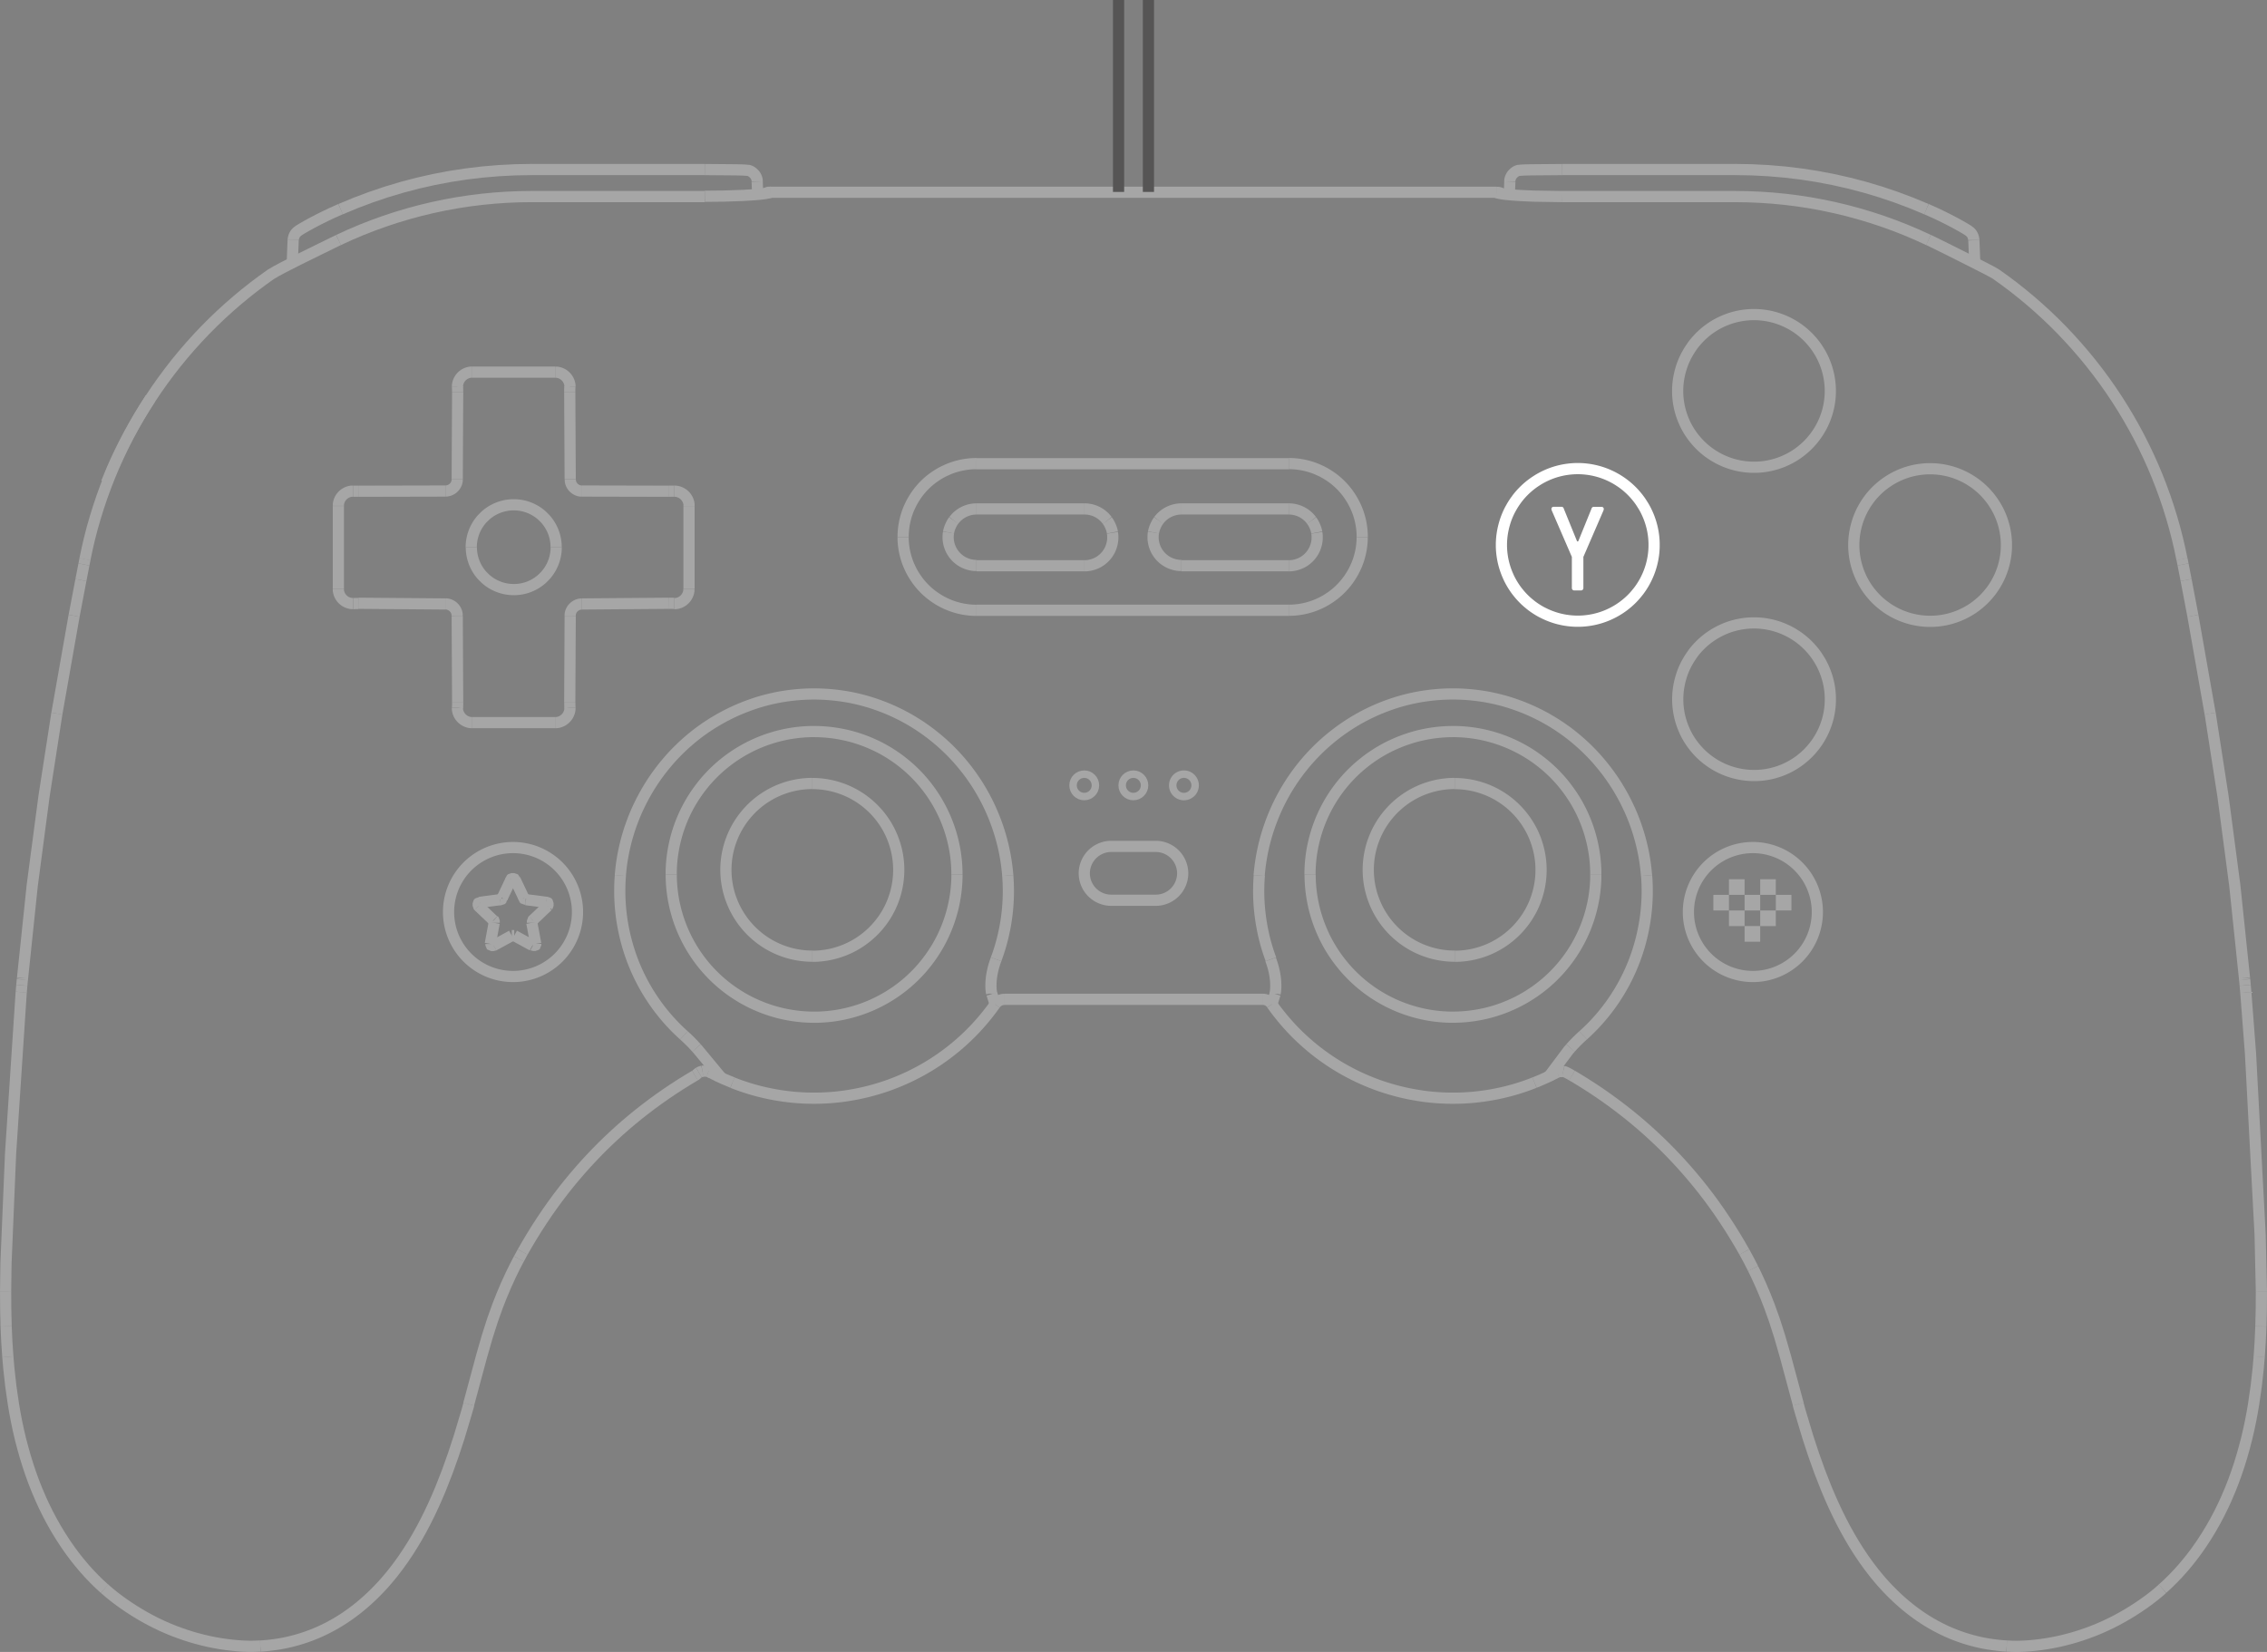 <svg xmlns="http://www.w3.org/2000/svg" width="303.521" height="221.198" viewBox="0 0 303.521 221.198">
  <rect x="0" y="0" width="303.521" height="221.198" fill="#808080" stroke="none"/>
  <g id="组_8" data-name="组 8" transform="translate(-364.25 -1273.3)">
    <g id="step01_1_turbo" transform="translate(364.251 1295.25)">
      <g id="组_1019" data-name="组 1019">
        <g id="组_996" data-name="组 996" transform="translate(-461.25 -624.25)" opacity="0.3">
          <path id="直线_11794" data-name="直线 11794" d="M562.693,628.349l-.07-1.743" fill="none" stroke="#fff" stroke-linejoin="bevel" stroke-width="1.5"/>
          <path id="路径_26498" data-name="路径 26498" d="M562.625,626.6v-.148l-.005-.037-.006-.037-.007-.036-.008-.036-.009-.036-.01-.036-.01-.036-.011-.035-.012-.035-.013-.035-.014-.034-.014-.034-.015-.034-.016-.033-.017-.033-.018-.033-.019-.032-.019-.032-.02-.032-.021-.031-.022-.031-.023-.03-.023-.03-.024-.029-.025-.029-.026-.028-.026-.027-.027-.027-.043-.041-.042-.038-.042-.036-.041-.033-.039-.031-.039-.029-.039-.026-.037-.024-.036-.022-.036-.02-.035-.018-.035-.017-.033-.015-.033-.013-.032-.012-.031-.011-.031-.01-.03-.008-.029-.007-.028-.007-.028-.005h-.079l-.051-.005-.133-.012-.128-.013-.1-.007-.276-.011-.759-.022-4.289-.036" fill="none" stroke="#fff" stroke-linejoin="bevel" stroke-width="1.5"/>
          <path id="直线_11795" data-name="直线 11795" d="M555.6,625H532.389" fill="none" stroke="#fff" stroke-linejoin="bevel" stroke-width="1.5"/>
          <path id="路径_26499" data-name="路径 26499" d="M532.422,625l-2.211.038-2.2.113-2.194.187-2.18.261-2.164.335-2.146.407-2.129.481-2.111.553-2.093.626-2.072.7-2.048.768-2.021.838" fill="none" stroke="#fff" stroke-linejoin="bevel" stroke-width="1.5"/>
          <path id="路径_26500" data-name="路径 26500" d="M506.849,630.3l-1.2.538-.811.385-.849.421-.863.448-.826.452-.669.388-.23.139-.041.027-.043.029-.109.077-.075.054-.041.031-.042.033-.043.036-.021.02-.022.02-.022.021-.022.023-.022.023-.022.025-.022.026-.022.027-.021.028-.022.03-.021.031-.022.032-.02.034-.021.035-.019.037-.02.039-.018.04-.018.042-.018.044-.017.046-.016.047-.015.049-.012.044-.011.044-.01.045-.008.046-.007.046-.007.048v.1" fill="none" stroke="#fff" stroke-linejoin="bevel" stroke-width="1.5"/>
          <path id="直线_11796" data-name="直线 11796" d="M500.5,634.452l-.127,3.166" fill="none" stroke="#fff" stroke-linejoin="bevel" stroke-width="1.5"/>
          <path id="直线_11797" data-name="直线 11797" d="M663.327,628.343l.07-1.737" fill="none" stroke="#fff" stroke-linejoin="bevel" stroke-width="1.5"/>
          <path id="路径_26501" data-name="路径 26501" d="M663.394,626.6v-.148l.005-.037.006-.037.007-.036.009-.036.008-.036.01-.036.011-.036.011-.035.012-.035.013-.035.014-.034.014-.034.015-.034.016-.033.017-.033.018-.033.018-.032.02-.032.02-.032.021-.031.022-.031.023-.03.023-.03.024-.029.025-.029.026-.028.026-.027.027-.027.043-.041.042-.038.041-.036.041-.033.039-.031.039-.029.038-.026.037-.024.036-.022.036-.02.035-.018.035-.017.033-.015.033-.013.032-.012.032-.011.03-.01.03-.008.029-.007.028-.007.028-.005h.079l.05-.005.133-.012.129-.013.1-.007.276-.011.759-.022,4.29-.036" fill="none" stroke="#fff" stroke-linejoin="bevel" stroke-width="1.5"/>
          <path id="直线_11798" data-name="直线 11798" d="M670.419,625h23.212" fill="none" stroke="#fff" stroke-linejoin="bevel" stroke-width="1.5"/>
          <path id="路径_26502" data-name="路径 26502" d="M693.6,625l2.211.038,2.2.113,2.194.187,2.181.261,2.163.335,2.146.407,2.129.481,2.111.553,2.093.626,2.072.7,2.048.768,2.021.838" fill="none" stroke="#fff" stroke-linejoin="bevel" stroke-width="1.5"/>
          <path id="路径_26503" data-name="路径 26503" d="M719.172,630.3l1.2.538.811.385.849.421.863.448.826.452.669.388.23.139.041.027.043.029.109.077.075.054.041.031.042.033.043.036.022.02.022.02.022.021.022.023.022.023.022.025.022.026.022.027.021.028.022.03.021.031.021.032.02.034.021.035.019.037.02.039.018.04.018.042.018.044.017.046.016.047.015.049.013.044.011.044.01.045.008.045.008.045.006.044v.09" fill="none" stroke="#fff" stroke-linejoin="bevel" stroke-width="1.5"/>
          <path id="直线_11799" data-name="直线 11799" d="M725.519,634.436l0,.033" fill="none" stroke="#fff" stroke-linejoin="bevel" stroke-width="1.5"/>
          <path id="直线_11800" data-name="直线 11800" d="M725.521,634.469l.126,3.139" fill="none" stroke="#fff" stroke-linejoin="bevel" stroke-width="1.5"/>
          <path id="路径_26504" data-name="路径 26504" d="M564.425,628.044H564.4l-.012.006-.013.006-.014.007-.015.006-.016.006-.016.007-.036.012-.04.013-.044.012-.048.012-.051.013-.113.024-.127.024-.3.047-.351.045-.855.083-1.618.1-2.623.089-2.493.025" fill="none" stroke="#fff" stroke-linejoin="bevel" stroke-width="1.5"/>
          <path id="直线_11801" data-name="直线 11801" d="M555.6,628.621H532.389" fill="none" stroke="#fff" stroke-linejoin="bevel" stroke-width="1.5"/>
          <path id="路径_26505" data-name="路径 26505" d="M532.422,628.62l-1.658.023-1.661.069-1.663.115-1.662.161-1.66.207-1.655.253-1.649.3-1.64.345-1.63.391-1.618.436-1.6.479-1.588.524-1.571.566-1.552.609-1.531.65-1.508.69" fill="none" stroke="#fff" stroke-linejoin="bevel" stroke-width="1.5"/>
          <path id="路径_26507" data-name="路径 26507" d="M687.875,648.555l.175-.229.183-.225.189-.221.2-.217.2-.212.211-.207.218-.2.225-.2.231-.19.238-.184.243-.177.249-.171.255-.163.26-.156.264-.148.269-.14.273-.133.277-.124.28-.115.283-.108.286-.1.287-.09.289-.081.29-.072.292-.064.292-.055.293-.046.292-.038.292-.029.292-.021.29-.012h.577l.29.012.292.021.292.03.293.038.293.046.293.055.292.064.291.073.29.082.288.091.286.1.283.108.281.116.277.125.273.133.269.14.265.149.26.156.255.164.25.171.244.178.238.185.232.191.225.2.218.2.212.208.2.213.2.218.19.222.182.226.175.23.109.15.107.153.1.155.1.157.1.16.1.161.093.163.09.165.087.167.084.169.081.171.078.172.075.174.072.175.069.177.065.178.062.179.059.18.055.181.052.182.048.183.045.184.042.184.038.184.035.185.031.185.028.186.024.186.021.186.018.186.014.185.011.185.009.244v.468l-.008.226-.012.228-.018.229-.023.23-.029.232-.034.233-.04.234-.046.234-.051.234-.058.235-.063.235-.069.235-.076.235-.082.234-.088.233-.094.232-.1.231-.106.229-.112.228-.119.225-.125.223-.13.221-.136.218-.142.215-.148.212-.153.209-.158.2-.164.2-.17.2-.174.193-.179.189-.184.183-.188.179-.193.174-.2.169-.2.164-.2.159-.209.153-.211.147-.215.141-.218.136-.22.129-.222.123-.225.118-.227.111-.229.106-.229.1-.231.093-.232.087-.233.081-.233.075-.234.069-.234.063-.234.057-.233.051-.233.046-.232.04-.231.034-.23.028-.228.024-.227.018-.226.013-.224.008h-.45l-.228-.007-.229-.013-.231-.018-.233-.023-.233-.029-.235-.034-.236-.04-.236-.046-.236-.052-.237-.057-.236-.064-.237-.07-.236-.076-.236-.082-.234-.088-.233-.095-.232-.1-.23-.107-.228-.113-.226-.119-.224-.125-.222-.131-.219-.137-.216-.142-.212-.148-.209-.153-.205-.16-.2-.165-.2-.17-.193-.175-.188-.18-.183-.184-.179-.189-.174-.193-.168-.2-.163-.2-.158-.2-.152-.208-.146-.211-.141-.214-.135-.217-.129-.219-.123-.222-.117-.224-.111-.226-.1-.227-.1-.229-.093-.229-.087-.231-.081-.231-.075-.232-.068-.232-.063-.232-.056-.232-.051-.231-.045-.231-.04-.23-.034-.23-.029-.228-.024-.226-.018-.225-.013-.224-.009-.244v-.444l.006-.2.01-.2.014-.2.018-.2.022-.2.026-.2.03-.2.035-.2.038-.2.043-.2.046-.2.051-.2.055-.2.059-.2.063-.2.066-.2.071-.193.074-.192.078-.19.082-.188.086-.186.089-.185.092-.182.1-.18.1-.178.1-.175.106-.173.11-.171.112-.168.115-.165Z" fill="none" stroke="#fff" stroke-linejoin="bevel" stroke-width="1.5"/>
          <path id="路径_26508" data-name="路径 26508" d="M719.449,634.436l-1.508-.69-1.531-.65-1.552-.609-1.571-.566L711.7,631.4l-1.6-.479-1.618-.436-1.63-.391-1.64-.345-1.649-.3-1.655-.253-1.66-.207-1.662-.161-1.663-.115-1.661-.069-1.658-.023" fill="none" stroke="#fff" stroke-linejoin="bevel" stroke-width="1.5"/>
          <path id="直线_11802" data-name="直线 11802" d="M693.631,628.621H670.419" fill="none" stroke="#fff" stroke-linejoin="bevel" stroke-width="1.5"/>
          <path id="路径_26509" data-name="路径 26509" d="M670.431,628.624l-3.856-.062-1.838-.084-1.039-.072-.855-.083-.351-.045-.3-.047-.127-.024-.113-.024-.051-.013-.048-.012-.043-.012-.04-.013-.036-.012-.016-.007-.016-.006-.015-.006-.014-.007-.013-.006-.012-.006h-.03" fill="none" stroke="#fff" stroke-linejoin="bevel" stroke-width="1.5"/>
          <path id="路径_26510" data-name="路径 26510" d="M662.234,628.2l-.023-.014-.024-.013-.024-.013-.025-.012-.025-.011-.026-.011-.026-.01-.026-.01-.025-.008-.025-.007-.026-.008-.025-.006-.025-.006-.027-.005-.026-.005H661.6" fill="none" stroke="#fff" stroke-linejoin="bevel" stroke-width="1.5"/>
          <path id="直线_11803" data-name="直线 11803" d="M661.619,628.044H564.4" fill="none" stroke="#fff" stroke-linejoin="bevel" stroke-width="1.5"/>
          <path id="路径_26511" data-name="路径 26511" d="M564.427,628.044h-.255l-.027.005-.026.005-.026.006-.026.006-.025.008-.025.007-.025.008-.018.007-.018.007-.018.007-.018.008-.018.007-.017.008-.017.008-.017.008-.017.009-.016.009-.016.009-.016.01-.015.01-.015.01-.015.011-.016.011" fill="none" stroke="#fff" stroke-linejoin="bevel" stroke-width="1.5"/>
          <path id="路径_26512" data-name="路径 26512" d="M506.571,634.436l-2.326,1.14c-.433.222-5.368,2.584-6.732,3.458l-1.161.831-1.145.86-1.129.893-1.11.921-1.094.952-1.073.978-1.053,1.009-1.03,1.035-1.009,1.063-.983,1.089-.96,1.114-.934,1.138-.906,1.163-.88,1.184-.851,1.207-.823,1.227-.792,1.248-.761,1.264-.729,1.282-.7,1.3-.666,1.313-.633,1.328-.6,1.339-.566,1.351-.532,1.361-.5,1.371-.463,1.377-.43,1.384L473.6,673l-.36,1.392-.327,1.4-.293,1.4" fill="none" stroke="#fff" stroke-linejoin="bevel" stroke-width="1.5"/>
          <path id="直线_11804" data-name="直线 11804" d="M472.63,677.165l-.141.716" fill="none" stroke="#fff" stroke-linejoin="bevel" stroke-width="1.5"/>
          <path id="直线_11805" data-name="直线 11805" d="M472.489,677.88l-.409,2.094" fill="none" stroke="#fff" stroke-linejoin="bevel" stroke-width="1.5"/>
          <path id="直线_11806" data-name="直线 11806" d="M472.08,679.973l-.908,4.78" fill="none" stroke="#fff" stroke-linejoin="bevel" stroke-width="1.5"/>
          <path id="直线_11807" data-name="直线 11807" d="M471.172,684.75l-2.308,13.094" fill="none" stroke="#fff" stroke-linejoin="bevel" stroke-width="1.5"/>
          <path id="路径_26513" data-name="路径 26513" d="M468.864,697.833l-1.724,11.115-1.572,11.893-1.3,12.415" fill="none" stroke="#fff" stroke-linejoin="bevel" stroke-width="1.5"/>
          <path id="路径_26514" data-name="路径 26514" d="M464.266,733.248v.058l-.007.056-.016.11" fill="none" stroke="#fff" stroke-linejoin="bevel" stroke-width="1.5"/>
          <path id="直线_11808" data-name="直线 11808" d="M464.239,733.472l-.068.758" fill="none" stroke="#fff" stroke-linejoin="bevel" stroke-width="1.5"/>
          <path id="直线_11809" data-name="直线 11809" d="M464.171,734.23l-.081.924" fill="none" stroke="#fff" stroke-linejoin="bevel" stroke-width="1.5"/>
          <path id="路径_26515" data-name="路径 26515" d="M464.09,735.141,462.663,756.8l-.613,14.67L462,775.206" fill="none" stroke="#fff" stroke-linejoin="bevel" stroke-width="1.5"/>
          <path id="路径_26516" data-name="路径 26516" d="M462,775.2l.014,2.38.056,2.326" fill="none" stroke="#fff" stroke-linejoin="bevel" stroke-width="1.5"/>
          <path id="路径_26517" data-name="路径 26517" d="M462.07,779.9l.09,2.018L462.3,784" fill="none" stroke="#fff" stroke-linejoin="bevel" stroke-width="1.5"/>
          <path id="路径_26518" data-name="路径 26518" d="M462.3,783.982l.132,1.534.268,2.41.346,2.389.2,1.182.226,1.178.248,1.165.272,1.16.3,1.147.322,1.141.346,1.128.374,1.119.4,1.106.429,1.095.585,1.368.361.784.519,1.057.55,1.042.582,1.027.615,1.009.651,1,.686.977.359.485.368.48.378.474.668.8.68.759.708.739.678.665.7.643" fill="none" stroke="#fff" stroke-linejoin="bevel" stroke-width="1.5"/>
          <path id="路径_26519" data-name="路径 26519" d="M475.248,815.033l.611.528.634.516.3.232.509.38.517.37.688.468.7.453.717.44.731.423.747.406.759.387.773.368.784.346.8.326.806.3.759.263.764.243.619.181.926.244.777.18.781.159.779.137.779.116.776.094.772.073.329.024.6.033.6.017h.383l.377-.006.756-.031" fill="none" stroke="#fff" stroke-linejoin="bevel" stroke-width="1.5"/>
          <path id="路径_26520" data-name="路径 26520" d="M496.1,822.711l.514-.035.679-.065.674-.084.671-.1.667-.124.188-.039.587-.132.581-.147.575-.161.568-.176.589-.2.582-.215.572-.23.564-.245.429-.2.424-.207.643-.336.629-.354.5-.3.493-.313.484-.324.473-.333.463-.342.454-.351.445-.36.436-.369.428-.377.419-.385.411-.394.4-.4.4-.409.388-.416.381-.424.373-.43.64-.777.617-.8.165-.222.672-.938.643-.959.62-.986.592-1,.572-1.027.548-1.042.53-1.069.507-1.079.49-1.1.469-1.109.887-2.261.822-2.3.765-2.328,1.017-3.392.292-1.035" fill="none" stroke="#fff" stroke-linejoin="bevel" stroke-width="1.5"/>
          <path id="路径_26521" data-name="路径 26521" d="M524,790.322l1.7-6.317.793-2.757.683-2.135.687-1.921.544-1.389.589-1.389.64-1.4.526-1.074.56-1.081" fill="none" stroke="#fff" stroke-linejoin="bevel" stroke-width="1.5"/>
          <path id="直线_11810" data-name="直线 11810" d="M530.724,770.869l.5-.93" fill="none" stroke="#fff" stroke-linejoin="bevel" stroke-width="1.5"/>
          <path id="路径_26522" data-name="路径 26522" d="M531.226,769.944l.539-.945.655-1.1.692-1.114.715-1.1.723-1.073.72-1.023.717-.975.716-.934.717-.9.72-.871.725-.845.73-.822.736-.8.743-.779.753-.763.767-.749.784-.739.8-.732.825-.725.847-.717.868-.709.891-.7.91-.689.928-.677.943-.662.957-.645.97-.629.985-.614,1-.6" fill="none" stroke="#fff" stroke-linejoin="bevel" stroke-width="1.5"/>
          <path id="路径_26523" data-name="路径 26523" d="M554.3,746.317l.029-.017.03-.019.015-.01.016-.011.016-.012.016-.012.034-.027.035-.029.071-.063.072-.064.034-.03L554.7,746l.016-.013.016-.012.016-.011.015-.011.015-.01.015-.009.029-.017" fill="none" stroke="#fff" stroke-linejoin="bevel" stroke-width="1.5"/>
          <path id="路径_26524" data-name="路径 26524" d="M554.824,745.915l.028-.016.028-.015.028-.014.028-.013.029-.013.029-.013.03-.012.03-.012.03-.011.031-.01.03-.009.032-.009.032-.008.031-.007.032-.007.032-.007" fill="none" stroke="#fff" stroke-linejoin="bevel" stroke-width="1.5"/>
          <path id="路径_26525" data-name="路径 26525" d="M555.3,745.737l.031-.005.031-.005h.447l.035.005.035.006.036.007.036.008.036.009.038.01.037.012.038.012" fill="none" stroke="#fff" stroke-linejoin="bevel" stroke-width="1.5"/>
          <path id="路径_26526" data-name="路径 26526" d="M556.1,745.795l.014.005.014.006.156.064.014.006.014.006h.014" fill="none" stroke="#fff" stroke-linejoin="bevel" stroke-width="1.5"/>
          <path id="路径_26527" data-name="路径 26527" d="M556.329,745.884l.912.467.486.229.508.227,1.084.452" fill="none" stroke="#fff" stroke-linejoin="bevel" stroke-width="1.5"/>
          <path id="路径_26528" data-name="路径 26528" d="M559.312,747.265l.537.207.545.2.552.188.559.179.566.168.572.158.578.147.585.136.59.125.6.114.6.1.6.089.61.078.614.065.618.052.622.04.624.026.627.013h.629l.631-.013.632-.027.633-.04.633-.054.634-.068.633-.081.633-.1.63-.108.629-.123.627-.136.624-.15.621-.164.617-.177.614-.19.609-.2.6-.216.6-.23.593-.242.587-.255.581-.266.574-.279.567-.291.56-.3.552-.313L585.7,745l.535-.334.526-.345.517-.355.508-.364.5-.374.488-.383.479-.391.468-.4.458-.407.447-.414.436-.421.425-.428.415-.434.4-.44.392-.445.381-.451.37-.456.359-.459.347-.464.336-.467" fill="none" stroke="#fff" stroke-linejoin="bevel" stroke-width="1.5"/>
          <path id="路径_26529" data-name="路径 26529" d="M594.485,736.775l.022-.031.023-.03.024-.029.024-.029.024-.028.025-.027.026-.027.026-.027.027-.025.028-.025.029-.024.029-.024.03-.023.03-.022.031-.021.032-.021.031-.02.032-.019.032-.019.033-.018.033-.017.034-.016.035-.015.034-.014.035-.014.035-.013.036-.012.036-.011.036-.01.037-.009.037-.008.037-.008.036-.006.037-.006.037-.005h.189" fill="none" stroke="#fff" stroke-linejoin="bevel" stroke-width="1.5"/>
          <path id="直线_11811" data-name="直线 11811" d="M595.76,736.109h34.5" fill="none" stroke="#fff" stroke-linejoin="bevel" stroke-width="1.5"/>
          <path id="路径_26530" data-name="路径 26530" d="M630.253,736.109h.189l.037.005.036.006.037.006.037.007.036.008.036.01.036.01.036.011.036.012.036.013.035.013.035.014.034.015.034.016.034.017.033.018.033.018.032.02.031.02.031.021.031.021.03.022.03.023.029.023.029.025.028.025.027.026.027.026.026.027.026.027.025.028.024.029.023.029.023.03.022.031" fill="none" stroke="#fff" stroke-linejoin="bevel" stroke-width="1.5"/>
          <path id="路径_26531" data-name="路径 26531" d="M631.526,736.771l.336.467.347.464.359.459.369.456.381.451.392.445.4.44.414.434.426.428.436.421.447.414.457.407.468.4.479.391.488.383.5.374.508.364.517.355.526.345.535.334.543.324.552.313.56.3.567.291.574.279.582.266.587.255.594.242.6.23.6.216.609.2.614.19.618.177.621.164.624.15.628.136.629.123.63.108.632.1.633.081.633.068.633.054.633.04.632.027.631.013h.629l.627-.013.624-.026.622-.04.618-.052.614-.065.61-.078.6-.089.6-.1.6-.114.591-.125.585-.136.578-.147.572-.158.565-.168.559-.179.552-.188.545-.2.537-.207" fill="none" stroke="#fff" stroke-linejoin="bevel" stroke-width="1.5"/>
          <path id="路径_26532" data-name="路径 26532" d="M666.7,747.264l.556-.226.532-.228.508-.228.486-.229.466-.229.445-.23" fill="none" stroke="#fff" stroke-linejoin="bevel" stroke-width="1.5"/>
          <path id="路径_26533" data-name="路径 26533" d="M669.694,745.9l.025-.013.129-.061.013-.006.013-.006.013-.005.013-.005" fill="none" stroke="#fff" stroke-linejoin="bevel" stroke-width="1.5"/>
          <path id="路径_26534" data-name="路径 26534" d="M669.9,745.8h.1l.04-.006.042-.006.043-.005h.379l.035.007" fill="none" stroke="#fff" stroke-linejoin="bevel" stroke-width="1.5"/>
          <path id="路径_26535" data-name="路径 26535" d="M670.543,745.761l.026.006.026.006.026.006.027.007.054.016.054.018.055.02.055.022.056.024.056.026.115.056.118.061.246.137.263.153" fill="none" stroke="#fff" stroke-linejoin="bevel" stroke-width="1.5"/>
          <path id="路径_26536" data-name="路径 26536" d="M671.713,746.311l1,.6.985.614.97.629.957.645.943.662.928.677.91.689.891.7.868.709.847.717.825.725.8.732.784.739.767.749.754.763.743.779.736.8.73.822.725.845.72.871.717.9.716.934.717.975.72,1.023.723,1.073.714,1.1.692,1.114.655,1.1.54.945" fill="none" stroke="#fff" stroke-linejoin="bevel" stroke-width="1.5"/>
          <path id="路径_26537" data-name="路径 26537" d="M694.791,769.939l.6,1.106.574,1.118" fill="none" stroke="#fff" stroke-linejoin="bevel" stroke-width="1.5"/>
          <path id="路径_26538" data-name="路径 26538" d="M695.96,772.157l.419.861.64,1.4.589,1.389.544,1.389.687,1.921.683,2.135.793,2.757,1.7,6.317" fill="none" stroke="#fff" stroke-linejoin="bevel" stroke-width="1.5"/>
          <path id="路径_26539" data-name="路径 26539" d="M701.989,790.307l.292,1.035,1.017,3.392.766,2.328.823,2.3.887,2.261.469,1.109.49,1.1.507,1.079.53,1.069.548,1.042.573,1.027.592,1,.62.986.642.959.672.938.166.222.617.8.64.777.373.43.381.424.388.416.4.409.4.4.411.394.419.385.428.377.436.369.445.36.454.351.463.342.473.333.484.324.493.313.5.3.629.354.643.336.424.207.429.2.564.245.573.23.581.215.589.2.569.176.575.161.581.147.586.132.188.039.667.124.671.1.675.084.679.065.514.035" fill="none" stroke="#fff" stroke-linejoin="bevel" stroke-width="1.5"/>
          <path id="路径_26540" data-name="路径 26540" d="M729.923,822.711l.755.031.378.006h.383l.6-.017.6-.033.329-.024.772-.073.776-.094.779-.116.78-.137.781-.159.776-.18.926-.244.619-.181.765-.243.759-.263.806-.3.8-.326.784-.346.773-.368.759-.387.747-.406.731-.423.717-.44.7-.453.688-.468.517-.37.508-.38.3-.232.634-.516.611-.528" fill="none" stroke="#fff" stroke-linejoin="bevel" stroke-width="1.5"/>
          <path id="路径_26541" data-name="路径 26541" d="M750.772,815.036l.7-.644.678-.665.708-.739.68-.759.668-.8.378-.474.369-.48.359-.485.686-.977.651-1,.614-1.009.583-1.027.55-1.042.519-1.057.361-.784.585-1.368.429-1.095.4-1.106.374-1.119.346-1.128.322-1.141.3-1.148.272-1.16.248-1.165.226-1.178.2-1.182.346-2.39.268-2.41.133-1.542" fill="none" stroke="#fff" stroke-linejoin="bevel" stroke-width="1.5"/>
          <path id="路径_26542" data-name="路径 26542" d="M763.725,783.992l.135-2.07.089-2.019" fill="none" stroke="#fff" stroke-linejoin="bevel" stroke-width="1.5"/>
          <path id="路径_26543" data-name="路径 26543" d="M763.95,779.905l.056-2.325.014-2.38" fill="none" stroke="#fff" stroke-linejoin="bevel" stroke-width="1.5"/>
          <path id="路径_26544" data-name="路径 26544" d="M764.02,775.206l-.169-7.559L762.564,743.4l-.631-8.218" fill="none" stroke="#fff" stroke-linejoin="bevel" stroke-width="1.5"/>
          <path id="直线_11812" data-name="直线 11812" d="M761.933,735.2l-.084-.965" fill="none" stroke="#fff" stroke-linejoin="bevel" stroke-width="1.5"/>
          <path id="直线_11813" data-name="直线 11813" d="M761.849,734.23l-.068-.758" fill="none" stroke="#fff" stroke-linejoin="bevel" stroke-width="1.5"/>
          <path id="路径_26545" data-name="路径 26545" d="M761.782,733.477l-.016-.11-.007-.055v-.056" fill="none" stroke="#fff" stroke-linejoin="bevel" stroke-width="1.5"/>
          <path id="路径_26546" data-name="路径 26546" d="M761.755,733.26l-1.3-12.419-1.572-11.893-1.724-11.115" fill="none" stroke="#fff" stroke-linejoin="bevel" stroke-width="1.5"/>
          <path id="直线_11814" data-name="直线 11814" d="M757.156,697.844l-2.308-13.094" fill="none" stroke="#fff" stroke-linejoin="bevel" stroke-width="1.5"/>
          <path id="直线_11815" data-name="直线 11815" d="M754.848,684.753l-.909-4.784" fill="none" stroke="#fff" stroke-linejoin="bevel" stroke-width="1.5"/>
          <path id="直线_11816" data-name="直线 11816" d="M753.939,679.97l-.408-2.09" fill="none" stroke="#fff" stroke-linejoin="bevel" stroke-width="1.5"/>
          <path id="直线_11817" data-name="直线 11817" d="M753.531,677.881l-.141-.716" fill="none" stroke="#fff" stroke-linejoin="bevel" stroke-width="1.5"/>
          <path id="路径_26547" data-name="路径 26547" d="M753.387,677.187l-.293-1.4-.327-1.4-.361-1.392-.394-1.389-.43-1.384-.463-1.377-.5-1.371-.531-1.361-.566-1.351-.6-1.339-.633-1.328-.666-1.313-.7-1.3-.729-1.282-.76-1.264-.792-1.248-.823-1.227-.85-1.207-.88-1.184-.906-1.163-.934-1.138-.96-1.114-.984-1.089L737.3,646.5l-1.031-1.035-1.053-1.009-1.073-.978-1.094-.952-1.111-.921-1.128-.893-1.145-.86-1.161-.831c-.371-.3-6.4-3.284-6.733-3.458l-2.324-1.14" fill="none" stroke="#fff" stroke-linejoin="bevel" stroke-width="1.5"/>
          <path id="路径_26548" data-name="路径 26548" d="M481.414,655.614l-.781,1.214-.734,1.2-.689,1.183-.646,1.165-.642,1.219-.6,1.2-.556,1.179-.515,1.158-.745,1.807" fill="none" stroke="#fff" stroke-linejoin="bevel" stroke-width="1.5"/>
          <path id="路径_26549" data-name="路径 26549" d="M532.391,628.621h0" fill="none" stroke="#fff" stroke-linejoin="bevel" stroke-width="1.5"/>
          <path id="直线_11818" data-name="直线 11818" d="M463.748,739.019V739" fill="none" stroke="#fff" stroke-linejoin="bevel" stroke-width="1.5"/>
          <path id="直线_11819" data-name="直线 11819" d="M594.92,736.4v-.041" fill="none" stroke="#fff" stroke-linejoin="bevel" stroke-width="1.5"/>
          <path id="直线_11820" data-name="直线 11820" d="M594.484,736.774l-.434-1.385" fill="none" stroke="#fff" stroke-linejoin="bevel" stroke-width="1.5"/>
          <path id="路径_26550" data-name="路径 26550" d="M557.825,746.577l-.025-.022-.025-.023-.025-.025-.026-.026-.053-.056-.054-.06-.114-.132-2.724-3.291-.274-.316" fill="none" stroke="#fff" stroke-linejoin="bevel" stroke-width="1.5"/>
          <path id="路径_26551" data-name="路径 26551" d="M554.506,742.627l-.365-.4-.4-.416-.442-.432-.484-.447" fill="none" stroke="#fff" stroke-linejoin="bevel" stroke-width="1.5"/>
          <path id="路径_26552" data-name="路径 26552" d="M552.817,740.937l-.436-.4-.427-.41-.417-.419-.407-.429-.4-.439-.387-.448-.378-.457-.367-.466-.356-.474-.345-.482-.334-.49-.323-.5-.312-.505-.3-.513-.288-.52-.276-.526-.264-.533-.252-.539-.24-.545-.227-.551-.214-.557-.2-.562-.189-.567-.176-.572-.163-.577-.15-.581-.137-.585-.123-.588-.11-.592-.1-.594-.083-.6-.069-.6-.056-.6-.042-.6-.028-.6-.014-.6v-.6l.013-.6.027-.6.041-.6" fill="none" stroke="#fff" stroke-linejoin="bevel" stroke-width="1.5"/>
          <path id="路径_26553" data-name="路径 26553" d="M544.3,719.535l.085-.894.057-.47.069-.485.08-.5.093-.515.106-.528.121-.542.136-.555.152-.568.17-.581.188-.593.207-.6.227-.615.249-.624.271-.633.3-.642.32-.649.346-.656.374-.661.4-.667.432-.671.465-.676.5-.68.538-.684.578-.687.3-.344.317-.344.328-.344.34-.345.352-.344.365-.343.377-.342.39-.34.4-.337.416-.334.429-.331.443-.325.456-.321.469-.315.482-.309.5-.3.508-.295.521-.286.533-.278.545-.268.557-.257.569-.246.58-.235.591-.222.6-.21.611-.2.619-.182.628-.167.635-.152.643-.136.649-.12.655-.1.659-.087.663-.07.666-.053.668-.035.669-.018h.669l.669.018.667.035.665.052.662.069.658.086.655.1.649.12.644.136.636.152.63.167.622.182.614.2.6.21.6.224.585.237.574.249.563.261.552.271.541.282.529.291.516.3.5.309.491.317.479.324.465.33.452.336.438.341.426.345.412.348.4.35.385.353.372.354.359.356.346.357.334.357.322.358.31.357.3.357.567.712.526.709.488.705.453.7.42.7.388.691.359.683.331.677.3.669.279.659.254.65.231.639.209.627.189.616.169.6.152.59.134.576.118.563.1.547.089.533.076.518.063.5.052.487.041.471" fill="none" stroke="#fff" stroke-linejoin="bevel" stroke-width="1.5"/>
          <path id="路径_26554" data-name="路径 26554" d="M596.174,719.526l.033.475.025.475.016.476.007.476v.476l-.01.476-.018.476-.027.475-.035.475-.044.474-.053.473-.061.473-.07.472-.078.47-.087.468-.1.466-.1.464-.112.462-.12.459-.129.458-.137.454-.146.452-.154.449-.161.445" fill="none" stroke="#fff" stroke-linejoin="bevel" stroke-width="1.5"/>
          <path id="路径_26555" data-name="路径 26555" d="M594.613,730.744l-.125.352-.111.343-.1.336-.084.328-.072.321-.06.313-.049.3-.037.294-.027.282-.017.269-.008.253v.234l.006.213.012.19.016.166.018.139.009.059.009.053.009.046.009.039v.079h0v.005h0" fill="none" stroke="#fff" stroke-linejoin="bevel" stroke-width="1.5"/>
          <path id="路径_26556" data-name="路径 26556" d="M631.973,735.38h0v-.005h0V735.3l.009-.039.009-.046.009-.053.009-.059.017-.139.016-.166.012-.19.006-.213v-.234l-.008-.253-.017-.269-.027-.282-.037-.294-.048-.3-.06-.313-.072-.321-.084-.328-.1-.336-.111-.343-.125-.352" fill="none" stroke="#fff" stroke-linejoin="bevel" stroke-width="1.5"/>
          <path id="路径_26557" data-name="路径 26557" d="M631.407,730.746l-.161-.445-.153-.449-.146-.452-.137-.454-.129-.458-.12-.459-.112-.462-.1-.464-.095-.466-.087-.468-.078-.47-.07-.472-.061-.473-.053-.473-.045-.474-.035-.475-.027-.475-.018-.476-.01-.476v-.476l.008-.476.016-.476.025-.475.033-.475" fill="none" stroke="#fff" stroke-linejoin="bevel" stroke-width="1.5"/>
          <path id="路径_26558" data-name="路径 26558" d="M629.831,719.535l.041-.471.052-.487.063-.5.076-.518.089-.533.1-.547.118-.563.134-.576.152-.59.169-.6.189-.616.21-.627.231-.639.254-.65.278-.659.3-.669.331-.677.359-.683.388-.691.42-.7.453-.7.488-.705.526-.709.567-.712.3-.357.31-.357.322-.358.334-.357.346-.357.359-.356.371-.354.385-.353.4-.35.412-.348.426-.345.438-.341.452-.336.465-.33.478-.324.491-.317.5-.309.516-.3.528-.291.541-.282.552-.271.563-.261.574-.249.585-.237.6-.224.6-.21.614-.2.622-.182.63-.167.636-.152.644-.136.648-.12.655-.1.658-.086.662-.069.665-.052.667-.035.668-.018h.669l.668.018.668.035.666.053.663.07.66.087.655.1.65.12.643.136.636.152.628.167.62.182.61.2.6.21.59.222.58.235.569.246.557.257.545.268.533.278.52.286.508.295.495.3.482.309.469.315.456.321.443.325.429.331.416.334.4.337.39.34.377.342.365.343.352.344.34.345.328.344.316.344.3.344.578.687.538.684.5.68.465.676.433.671.4.667.373.661.346.656.32.649.3.642.272.633.249.624.227.615.207.6.188.593.17.581.152.568.136.555.121.542.106.528.093.515.08.5.068.485.058.47.085.894" fill="none" stroke="#fff" stroke-linejoin="bevel" stroke-width="1.5"/>
          <path id="路径_26559" data-name="路径 26559" d="M681.708,719.524l.041.6.027.6.013.6v.6l-.014.6-.028.6-.042.6-.056.6-.069.6-.083.6-.1.594-.11.592-.123.588-.137.585-.15.581-.163.577-.176.572-.189.567-.2.562-.215.557-.227.551-.24.545-.252.539-.264.533-.276.526-.288.52-.3.513-.312.505-.323.5-.334.49-.345.482-.356.474-.367.466-.378.457-.387.448-.4.439-.407.429-.417.419-.427.41-.435.4" fill="none" stroke="#fff" stroke-linejoin="bevel" stroke-width="1.5"/>
          <path id="路径_26560" data-name="路径 26560" d="M673.206,740.932l-.484.447-.442.432-.4.416-.365.4" fill="none" stroke="#fff" stroke-linejoin="bevel" stroke-width="1.5"/>
          <path id="路径_26561" data-name="路径 26561" d="M671.519,742.627l-.274.316-2.4,3.2-.114.132-.054.06-.053.056-.026.026-.026.025-.025.023-.025.022" fill="none" stroke="#fff" stroke-linejoin="bevel" stroke-width="1.5"/>
          <path id="直线_11821" data-name="直线 11821" d="M631.969,735.389l-.434,1.385" fill="none" stroke="#fff" stroke-linejoin="bevel" stroke-width="1.5"/>
          <path id="路径_26562" data-name="路径 26562" d="M570.011,707.21h-.257l-.259.009-.261.014-.263.021-.264.027-.266.033-.267.039-.268.047-.269.053-.269.06-.27.067-.27.073-.27.081-.269.088-.268.095-.268.1-.267.109-.265.117-.264.123-.261.131-.259.138-.256.145-.253.152-.25.159-.247.165-.242.172-.238.179-.234.185-.23.191-.225.2-.219.2-.214.209-.209.214-.2.22-.2.225-.191.23-.185.234-.179.238-.172.242-.166.246-.159.249-.152.253-.145.256-.138.258-.131.261-.124.263-.116.265-.109.266-.1.268-.1.268-.088.269-.081.27-.074.269-.067.27-.06.269-.053.269-.046.268-.04.267-.033.266-.027.265-.021.262-.015.261-.009.259v.513l.009.259.015.261.021.263.027.264.033.266.04.267.046.268.053.268.06.27.067.27.074.269.081.27.088.269.1.268.1.267.109.266.116.265.124.263.131.261.138.258.145.256.152.253.159.249.166.246.172.242.179.238.185.234.191.23.2.225.2.22.209.214.214.209.219.2.225.2.23.192.234.185.238.179.242.172.247.166.25.159.253.152.256.145.259.138.261.131.264.124.265.116.267.109.268.1.268.095.269.088.27.081.27.074.27.067.269.06.269.053.268.046.267.039.266.033.264.027.263.021.261.014.259.009h.257" fill="none" stroke="#fff" stroke-linejoin="bevel" stroke-width="1.5"/>
          <path id="路径_26563" data-name="路径 26563" d="M570.005,730.344h.257l.259-.009.261-.014.263-.021.264-.027.266-.033.267-.039.268-.046.269-.053.27-.06.27-.067.27-.074.27-.081.269-.088.269-.095.268-.1.267-.109.265-.116.263-.124.261-.131.259-.138.256-.145.253-.152.25-.159.246-.166.242-.172.238-.179.235-.185.23-.192.225-.2.22-.2.215-.209.209-.214.2-.22.2-.225.192-.23.185-.234.179-.238.172-.242.166-.246.159-.249.152-.253.144-.256.138-.258.131-.261.124-.263.116-.265.109-.266.1-.267.095-.268.088-.269.081-.27.074-.269.067-.27.06-.27.053-.268.047-.268.04-.267.033-.266.027-.264.021-.263.014-.261.009-.259v-.513l-.009-.266-.014-.261-.021-.262-.027-.265-.033-.266-.04-.267-.047-.268-.053-.269-.06-.269-.067-.27-.074-.269-.081-.27-.088-.269-.095-.268-.1-.268-.109-.266-.116-.265-.124-.263-.131-.261-.138-.258-.144-.256-.152-.253-.159-.249-.166-.246-.172-.242-.179-.238-.185-.234-.192-.23-.2-.225-.2-.22-.209-.214-.215-.209-.22-.2-.225-.2-.23-.191-.235-.185-.238-.179-.242-.172-.246-.165-.25-.159-.253-.152-.256-.145-.259-.138-.261-.131-.263-.123-.265-.117-.267-.109-.268-.1-.269-.095-.269-.088-.27-.081-.27-.073-.27-.067-.27-.06-.269-.053-.268-.047-.267-.039-.266-.033-.264-.027-.263-.021-.261-.014-.259-.009h-.257" fill="none" stroke="#fff" stroke-linejoin="bevel" stroke-width="1.5"/>
          <path id="路径_26564" data-name="路径 26564" d="M551.114,719.421V719l.013-.424.022-.424.032-.423.042-.423.051-.422.06-.42.07-.419.09-.47.1-.467.113-.464.124-.462.136-.459.148-.455.158-.452.17-.447.181-.443.192-.438.2-.433.214-.428.224-.422.235-.417.245-.411.255-.4.265-.4.275-.391.285-.384.294-.377.3-.37.313-.362.322-.354.33-.346.339-.337.347-.329.355-.32.363-.311.371-.3.379-.293.386-.283.393-.274.4-.263.406-.253.412-.243.418-.232.424-.222.429-.211.434-.2.439-.19.444-.179.448-.168.452-.156.456-.145.459-.134.463-.122.465-.11.469-.1.47-.087.473-.075.474-.063.475-.052.477-.04.478-.027.478-.016h.478l.478.008.478.021.477.032.476.044.475.056.473.068.472.08.47.091.467.1.464.115.461.126.458.138.454.149.451.16.446.172.442.183.437.194.433.2.427.215.421.226.416.236.409.247.4.257.4.267.39.277.384.286.375.3.368.3.361.314.352.323.344.332.336.34.327.349.318.357.31.365.3.372.291.38.281.387.271.394.261.4.252.407.241.413.231.419.22.425.209.43.2.435.188.439.177.445.166.448.155.453.143.456.131.46.12.463.108.465.1.468.085.471.063.4.054.4.046.4.037.4.029.4.02.4.012.4v.4" fill="none" stroke="#fff" stroke-linejoin="bevel" stroke-width="1.5"/>
          <path id="路径_26565" data-name="路径 26565" d="M589.376,719.412l-.005.424-.014.424-.025.423-.033.422-.043.422-.053.42-.062.419-.071.417-.091.469-.1.466-.115.464-.126.46-.137.457-.148.454-.16.45-.171.445-.182.441-.193.437-.2.432-.214.426-.225.421-.236.415-.245.409-.256.4-.266.4-.276.389-.285.382-.294.375-.3.368-.312.36-.322.352-.33.344-.339.336-.347.327-.355.318-.363.309-.371.3-.378.291-.385.281-.392.272-.4.262-.405.252-.411.242-.417.231-.423.221-.428.21-.433.2-.438.188-.443.178-.447.166-.451.155-.455.144-.458.133-.461.121-.464.11-.466.1-.469.087-.471.075-.473.063-.474.051-.475.039-.476.027-.477.016h-.477l-.477-.008-.476-.02-.477-.032-.474-.044-.473-.056-.472-.067-.47-.079-.468-.091-.466-.1-.463-.114-.46-.126-.457-.137-.453-.148-.449-.159-.446-.171-.441-.182-.436-.193-.432-.2-.426-.214-.42-.225-.415-.235-.409-.245-.4-.256-.4-.265-.389-.275-.383-.285-.375-.294-.368-.3-.36-.313-.353-.322-.344-.331-.336-.339-.327-.347-.319-.355-.309-.363-.3-.37-.291-.378-.281-.385-.272-.392-.262-.4-.252-.405-.242-.411-.231-.417-.221-.422-.21-.428-.2-.434-.189-.438-.178-.443-.167-.447-.156-.451-.144-.455-.133-.459-.121-.461-.11-.465-.1-.467-.087-.47-.063-.4-.056-.4-.047-.4-.039-.4-.03-.4-.022-.4-.014-.4v-.4" fill="none" stroke="#fff" stroke-linejoin="bevel" stroke-width="1.5"/>
          <path id="路径_26566" data-name="路径 26566" d="M673.167,740.984l.077.067.088.082.216.209.245.25a4.47,4.47,0,0,0,1.353.676l1.1.378,1.106.355,1.107.329,1.109.3,1.114.281,1.116.257,1.122.234,1.127.209,1.13.188,1.137.164,1.141.141,1.143.116,1.148.093,1.15.067,1.15.046,1.151.02h1.151l1.15-.028,1.15-.052,1.148-.075,1.145-.1,1.143-.124,1.14-.147,1.137-.172,1.133-.2,1.13-.218,1.124-.242,1.119-.267,1.114-.288,1.107-.312,1.1-.335,1.093-.357,1.084-.379,1.076-.4,1.068-.424,1.06-.448,1.05-.469,1.042-.491,1.03-.513,1.022-.535,1.011-.556,1-.577.983-.6.97-.617.955-.633.94-.653.924-.671.911-.688.9-.708.886-.729.878-.752.87-.78.867-.808.862-.841.862-.877.862-.914.863-.96.864-1.007.864-1.06.865-1.114.865-1.174.862-1.236.855-1.3.85-1.375.836-1.447.821-1.524.8-1.6.774-1.681.739-1.758.7-1.832.332-.94.317-.958.3-.975.289-.99.271-1,.258-1.016.239-1.026.222-1.035.2-1.043.185-1.052.167-1.057.146-1.063.126-1.066.106-1.071.087-1.075.066-1.076.046-1.079.026-1.081v-1.081l-.015-1.083-.036-1.079-.057-1.079-.077-1.076-.1-1.075-.116-1.07-.136-1.063-.157-1.06-.175-1.052-.193-1.043L748.06,677l-.231-1.026-.247-1.017-.265-1-.281-.993-.3-.98-.312-.967-.662-1.886-.71-1.817-.749-1.74-.777-1.658-.8-1.578-.823-1.5-.837-1.423-.847-1.353-.855-1.282-.859-1.217-.86-1.156-.86-1.1-.86-1.042-.86-.993-.857-.945-.859-.9-.858-.867-.862-.831-.864-.8-.869-.772-.877-.746-.885-.723-.9-.7-.913-.685-.926-.666-.944-.649-.957-.631-.975-.613-.99-.594-1-.574-1.016-.555-1.026-.533-1.037-.51-1.047-.489-1.055-.466-1.063-.443-1.071-.42-1.078-.4-1.083-.375-1.089-.35-1.093-.329-1.1-.3-1.1-.281-1.1-.257-1.1-.234-1.1-.211-1.1-.188-1.1-.164-1.1-.141-1.094-.119-1.089-.1-1.084-.074-1.078-.054-1.074-.031-1.07-.01" fill="rgba(0,0,0,0)" fill-rule="evenodd"/>
          <path id="路径_26568" data-name="路径 26568" d="M656.01,730.344h.257l.259-.009.261-.014.263-.021.264-.027.266-.033.267-.039.268-.046.269-.053.269-.06.27-.067.27-.074.27-.081.269-.088.268-.095.267-.1.267-.109.265-.116.263-.124.261-.131.259-.138.256-.145.253-.152.25-.159.247-.166.243-.172.238-.179.234-.185.23-.192.225-.2.22-.2.214-.209.209-.214.2-.22.2-.225.191-.23.185-.234.179-.238.172-.242.166-.246.159-.249.152-.253.145-.256.138-.258.131-.261.123-.263.116-.265.109-.266.1-.267.095-.268.087-.269.081-.27.074-.269.067-.27.06-.27.053-.268.046-.268.039-.267.034-.266.027-.264.021-.263.014-.261.009-.259v-.513l-.009-.259-.014-.261-.021-.262-.027-.265-.034-.266-.039-.267-.046-.268-.053-.269-.06-.269-.067-.27-.074-.269-.081-.27-.087-.269-.095-.268-.1-.268-.109-.266-.116-.265-.123-.263-.131-.261-.138-.258-.145-.256-.152-.253-.159-.249-.166-.246-.172-.242-.179-.238-.185-.234-.191-.23-.2-.225-.2-.22-.209-.214-.214-.209-.22-.2-.225-.2-.23-.191-.234-.185-.238-.179-.243-.172-.247-.165-.25-.159-.253-.152-.256-.145-.259-.138-.261-.131-.263-.123-.265-.117-.267-.109-.267-.1-.268-.095-.269-.088-.27-.081-.27-.073-.27-.067-.269-.06-.269-.053-.268-.047-.267-.039-.266-.033-.264-.027-.263-.021-.261-.014-.259-.009h-.257" fill="none" stroke="#fff" stroke-linejoin="bevel" stroke-width="1.5"/>
          <path id="路径_26569" data-name="路径 26569" d="M656.014,707.21h-.257l-.259.009-.261.014-.263.021-.264.027-.266.033-.268.039-.268.047-.269.053-.27.06-.27.067-.27.073-.27.081-.269.088-.269.095-.267.1-.267.109-.265.117-.263.123-.261.131-.259.138-.256.145-.253.152-.25.159-.246.165-.243.172-.238.179-.235.185-.229.191-.225.2-.22.2-.215.209-.209.214-.2.22-.2.225-.191.23-.185.234-.179.238-.172.242-.166.246-.158.249-.152.253-.145.256-.138.258-.131.261-.124.263-.116.265-.109.266-.1.268-.1.268-.088.269-.081.27-.073.269-.067.27-.06.269-.053.269-.047.268-.04.267-.033.266-.027.265-.021.262-.014.261-.009.259v.513l.009.259.014.261.021.263.027.264.033.266.04.267.047.268.053.268.06.27.067.27.073.269.081.27.088.269.1.268.1.267.109.266.116.265.124.263.131.261.138.258.145.256.152.253.158.249.166.246.172.242.179.238.185.234.191.23.2.225.2.22.209.214.215.209.22.2.225.2.229.192.235.185.238.179.243.172.246.166.25.159.253.152.256.145.259.138.261.131.263.124.265.116.267.109.267.1.269.095.269.088.27.081.27.074.27.067.27.06.269.053.268.046.268.039.266.033.264.027.263.021.261.014.259.009h.257" fill="none" stroke="#fff" stroke-linejoin="bevel" stroke-width="1.5"/>
          <path id="路径_26570" data-name="路径 26570" d="M636.643,719.421v-.4l.012-.4.02-.4.029-.4.037-.4.046-.4.054-.4.063-.4.085-.471.1-.468.109-.465.12-.463.131-.46.143-.456.155-.453.165-.448.177-.445.188-.439.2-.435.21-.43.22-.425.231-.419.241-.413.252-.407.261-.4.271-.394.281-.387.291-.38.3-.372.31-.365.319-.357.327-.349.336-.34.345-.332.352-.323.361-.314.368-.3.375-.3.383-.286.39-.277.4-.267.4-.257.409-.247.416-.236.422-.226.427-.215.433-.2.437-.194.442-.183.446-.172.451-.16.454-.149L650.5,701l.461-.126.464-.115.467-.1.47-.091.471-.08.473-.068.475-.056.476-.044.477-.032.478-.021.479-.008h.478l.478.016.478.027.477.04.475.052.474.063.472.075.47.087.469.1.465.11.463.122.459.134.456.145.452.156.448.168.444.179.439.19.434.2.429.211.424.222.418.232.412.243.406.253.4.263.393.274.386.283.379.293.371.3.364.311.356.32.347.329.339.337.33.346.322.354.313.362.3.37.294.377.285.384.275.391.265.4.255.4.245.411.234.417.224.422.214.428.2.433.191.438.181.443.17.447.158.452.147.455.136.459.124.462.113.464.1.467.09.47.069.419.06.42.051.422.041.423.033.423.022.424.014.424v.425" fill="none" stroke="#fff" stroke-linejoin="bevel" stroke-width="1.5"/>
          <path id="路径_26571" data-name="路径 26571" d="M674.905,719.412v.4l-.013.4-.022.4-.03.4-.039.4-.047.4-.056.4-.064.4-.087.47-.1.467-.11.465-.121.461-.133.459-.144.455-.156.451-.166.447-.178.443-.189.438-.2.434-.21.428-.221.422-.231.417-.242.411-.252.405-.262.4-.272.392-.282.385-.291.378-.3.37-.309.363-.318.355-.328.347-.336.339-.344.331-.352.322-.36.313-.368.3-.375.294-.382.285-.39.275-.4.265-.4.256-.409.245-.415.235-.421.225-.426.214-.432.2-.436.193-.441.182-.446.171-.449.159-.453.148-.457.137-.46.126-.463.114-.465.1-.468.091-.47.079-.472.067-.473.056-.475.044-.476.032-.476.02-.477.008h-.477l-.477-.016-.476-.027-.475-.039-.474-.051-.473-.063-.471-.075-.469-.087-.466-.1-.464-.11-.461-.121-.458-.133-.455-.144-.451-.155-.447-.166-.443-.178-.438-.188-.433-.2-.428-.21-.423-.221-.417-.231-.411-.242-.405-.252-.4-.262-.392-.272-.385-.281-.378-.291-.371-.3-.363-.309-.355-.318-.347-.327-.339-.336-.33-.344-.322-.352-.312-.36-.3-.368-.294-.375-.285-.382-.276-.389-.266-.4-.256-.4-.245-.409-.235-.415-.225-.421-.214-.426-.2-.432-.193-.437-.182-.441-.171-.445-.16-.45-.148-.454-.137-.457-.126-.46-.114-.464-.1-.466-.091-.469-.071-.417-.062-.419-.053-.42-.043-.422-.033-.422-.025-.423-.014-.424-.006-.424" fill="none" stroke="#fff" stroke-linejoin="bevel" stroke-width="1.5"/>
          <circle id="椭圆_32" data-name="椭圆 32" cx="1.499" cy="1.499" r="1.499" transform="translate(611.492 705.961)" fill="none" stroke="#fff" stroke-miterlimit="22.926" stroke-width="1"/>
          <path id="路径_26572" data-name="路径 26572" d="M619.761,705.961a1.5,1.5,0,1,1-1.5,1.5,1.5,1.5,0,0,1,1.5-1.5Z" fill="none" stroke="#fff" stroke-miterlimit="22.926" stroke-width="1"/>
          <path id="路径_26573" data-name="路径 26573" d="M610.026,715.634h5.965a3.617,3.617,0,0,1,3.606,3.606h0a3.616,3.616,0,0,1-3.606,3.606h-5.965a3.616,3.616,0,0,1-3.606-3.606h0a3.618,3.618,0,0,1,3.606-3.606Z" fill="none" stroke="#fff" stroke-miterlimit="22.926" stroke-width="1.5"/>
          <path id="路径_26625" data-name="路径 26625" d="M695.935,715.79a8.632,8.632,0,1,1-8.632,8.63,8.631,8.631,0,0,1,8.632-8.63Z" fill="none" stroke="#fff" stroke-miterlimit="22.926" stroke-width="1.5"/>
          <g id="组_995" data-name="组 995">
            <path id="直线_11833" data-name="直线 11833" d="M535.571,652.13H524.484" fill="none" stroke="#fff" stroke-linejoin="bevel" stroke-width="1.5"/>
            <path id="路径_26585" data-name="路径 26585" d="M524.484,652.13h-.2l-.048.005-.048.006-.048.008-.048.009-.048.01-.048.012-.047.013-.047.013-.046.015-.046.016-.046.017-.045.018-.045.019-.044.02-.044.021-.043.023-.043.023-.042.025-.042.026-.041.027-.041.027-.039.029-.039.029-.038.031-.038.031-.037.033-.035.033-.035.034-.034.035-.033.035-.032.038-.031.036-.031.039-.03.038-.029.04-.027.04-.027.04-.026.041-.025.043-.023.042-.023.044-.021.044-.021.045-.019.044-.019.046-.017.046-.016.046-.015.046-.013.047-.012.047-.011.048-.01.047-.009.049-.007.048-.007.049-.006.048v.2" fill="none" stroke="#fff" stroke-linejoin="bevel" stroke-width="1.5"/>
            <path id="路径_26586" data-name="路径 26586" d="M522.494,654.12h.006v.014l.005.029v.031l.007.116.005.213v.245" fill="none" stroke="#fff" stroke-linejoin="bevel" stroke-width="1.5"/>
            <path id="直线_11834" data-name="直线 11834" d="M522.524,654.781l-.06,11.679" fill="none" stroke="#fff" stroke-linejoin="bevel" stroke-width="1.5"/>
            <path id="路径_26587" data-name="路径 26587" d="M522.463,666.46v.194l-.006.038-.007.038-.007.039-.008.037-.009.039-.01.038-.011.037-.011.037-.013.037-.014.037-.015.036-.015.036-.016.035-.017.035-.019.035-.019.034-.02.033-.021.033-.021.032-.022.033-.023.031-.023.031-.025.03-.025.031-.026.029-.027.028-.027.027-.028.028-.028.027-.029.026-.031.025-.03.025-.031.023-.032.024-.032.022-.033.021-.033.02-.034.02-.034.018-.034.018-.036.017-.035.016-.036.015-.036.015-.036.014-.037.013-.037.012-.038.01-.038.011-.038.009-.038.008-.038.007-.039.006-.038.005-.039.005h-.155" fill="none" stroke="#fff" stroke-linejoin="bevel" stroke-width="1.5"/>
            <path id="直线_11835" data-name="直线 11835" d="M520.872,668.051l-11.651.026" fill="none" stroke="#fff" stroke-linejoin="bevel" stroke-width="1.5"/>
            <path id="路径_26588" data-name="路径 26588" d="M509.221,668.076h-.678" fill="none" stroke="#fff" stroke-linejoin="bevel" stroke-width="1.5"/>
            <path id="路径_26589" data-name="路径 26589" d="M508.54,668.065h-.2l-.048.005-.049.007-.048.007-.048.009-.048.011-.047.012-.048.012-.046.014-.046.015-.047.015-.046.017-.045.018-.045.02-.044.02-.044.022-.044.022-.043.023-.042.025-.041.025-.041.027-.04.027-.04.029-.039.029-.038.031-.038.031-.036.032-.036.033-.035.034-.034.035-.034.036-.032.036-.032.038-.031.038-.029.039-.029.038-.027.04-.027.041-.026.042-.025.042-.023.043-.023.043-.022.044-.02.044-.019.045-.019.045-.017.046-.016.046-.015.047-.013.047-.012.047-.012.047-.01.048-.009.047-.008.049-.007.048v.242" fill="none" stroke="#fff" stroke-linejoin="bevel" stroke-width="1.5"/>
            <path id="直线_11836" data-name="直线 11836" d="M506.553,670.053v11.083" fill="none" stroke="#fff" stroke-linejoin="bevel" stroke-width="1.5"/>
            <path id="路径_26590" data-name="路径 26590" d="M506.553,681.136v.243l.007.049.008.048.009.048.01.048.012.047.012.047.013.047.015.046.016.047.017.046.019.046.019.045.02.044.022.045.023.043.023.043.025.043.026.041.027.04.027.041.029.04.029.038.03.038.032.038.032.037.034.035.034.035.035.034.036.033.036.033.038.031.038.031.038.03.04.028.04.027.041.027.041.025.042.025.043.023.044.023.044.021.044.021.045.019.045.018.046.017.047.016.046.015.047.013.048.013.047.012.048.009.048.009.048.008.049.007h.048l.049.006h.146" fill="none" stroke="#fff" stroke-linejoin="bevel" stroke-width="1.5"/>
            <path id="路径_26591" data-name="路径 26591" d="M508.543,683.125h.125l.086-.006.108-.006h.354" fill="none" stroke="#fff" stroke-linejoin="bevel" stroke-width="1.5"/>
            <path id="直线_11837" data-name="直线 11837" d="M509.221,683.078l11.651.094" fill="none" stroke="#fff" stroke-linejoin="bevel" stroke-width="1.5"/>
            <path id="路径_26592" data-name="路径 26592" d="M520.871,683.172h.194l.038.006.039.006.038.007.038.008.038.009.038.011.038.011.037.011.037.013.036.014.036.014.036.015.035.017.036.018.034.017.034.019.034.019.033.021.033.021.032.022.032.022.031.025.03.024.031.025.029.027.028.026.028.027.027.028.027.028.026.029.026.029.025.031.023.03.023.033.022.031.021.033.021.033.02.034.019.033.019.035.017.035.016.036.015.036.015.036.014.037.013.037.011.037.011.037.01.038.009.038.008.039.007.037.007.039.006.038v.193" fill="none" stroke="#fff" stroke-linejoin="bevel" stroke-width="1.5"/>
            <path id="直线_11838" data-name="直线 11838" d="M522.464,684.763l.06,11.613" fill="none" stroke="#fff" stroke-linejoin="bevel" stroke-width="1.5"/>
            <path id="路径_26593" data-name="路径 26593" d="M522.523,696.377v.244l-.005.221-.007.124V697l-.007.047v.011h0" fill="none" stroke="#fff" stroke-linejoin="bevel" stroke-width="1.5"/>
            <path id="路径_26594" data-name="路径 26594" d="M522.494,697.069v.2l.006.048.007.048.007.049.009.047.01.049.011.047.012.047.013.048.015.047.016.046.017.045.019.046.019.045.021.044.021.044.023.044.023.043.025.042.026.041.027.041.028.04.029.04.03.038.031.039.031.037.033.037.033.035.034.035.035.035.035.032.037.033.038.031.038.031.039.029.039.029.041.028.041.027.042.026.042.024.043.024.043.023.044.022.044.021.045.018.045.019.046.016.046.017.046.015.047.014.047.012.048.011.048.011.048.009.048.007.048.007.048.006h.2" fill="none" stroke="#fff" stroke-linejoin="bevel" stroke-width="1.5"/>
            <path id="直线_11839" data-name="直线 11839" d="M524.484,699.059h11.087" fill="none" stroke="#fff" stroke-linejoin="bevel" stroke-width="1.5"/>
            <path id="路径_26595" data-name="路径 26595" d="M535.57,699.058h.2l.048-.006.048-.007.048-.007.048-.009.048-.011.047-.011.047-.012.047-.014.046-.015.046-.017.046-.016.045-.019.045-.018.044-.021.044-.022.043-.023.043-.024.042-.024.042-.026.041-.027.04-.028.04-.029.039-.029.038-.031.038-.031.037-.033.035-.032.035-.035.034-.035.033-.035.033-.037.031-.037.031-.039.03-.038.028-.04.028-.04.027-.041.026-.041.025-.042.023-.043.022-.044.022-.044.021-.044.019-.045.018-.046.017-.045.016-.046.015-.047.014-.048.013-.047.011-.047.01-.049.009-.047.007-.049.007-.048.005-.048v-.2" fill="none" stroke="#fff" stroke-linejoin="bevel" stroke-width="1.5"/>
            <path id="路径_26596" data-name="路径 26596" d="M537.56,697.07h0v-.011l-.006-.047v-.035l-.007-.124-.006-.221v-.244" fill="none" stroke="#fff" stroke-linejoin="bevel" stroke-width="1.5"/>
            <path id="直线_11840" data-name="直线 11840" d="M537.531,696.376l.06-11.613" fill="none" stroke="#fff" stroke-linejoin="bevel" stroke-width="1.5"/>
            <path id="路径_26597" data-name="路径 26597" d="M537.591,684.763v-.231l.007-.039.007-.037.008-.039.009-.038.01-.038.011-.037.012-.037.013-.037.014-.037.014-.036.015-.036.017-.036.016-.035.019-.035.019-.033.019-.034.021-.033.021-.033.022-.031.023-.033.023-.03.025-.031.026-.029.026-.029.026-.028.027-.028.028-.027.029-.026.03-.027.03-.025.03-.024.031-.025.032-.022.032-.022.033-.021.033-.021.034-.019.034-.019.035-.017.035-.018.035-.017.036-.015.036-.014.037-.014.037-.013.037-.011.038-.011.038-.011.038-.009.038-.008.038-.007.039-.006.038-.006h.194" fill="none" stroke="#fff" stroke-linejoin="bevel" stroke-width="1.5"/>
            <path id="直线_11841" data-name="直线 11841" d="M539.183,683.172l11.651-.094" fill="none" stroke="#fff" stroke-linejoin="bevel" stroke-width="1.5"/>
            <path id="路径_26598" data-name="路径 26598" d="M550.834,683.079h.354l.108.006.086.006h.126" fill="none" stroke="#fff" stroke-linejoin="bevel" stroke-width="1.5"/>
            <path id="路径_26599" data-name="路径 26599" d="M551.509,683.125h.145l.049-.006h.048l.049-.007.048-.008.048-.009.048-.009.047-.012.048-.013.047-.013.047-.015.046-.016.046-.017.045-.018.045-.019.045-.021.043-.021.044-.023.042-.023.042-.025.041-.025.041-.027.041-.027.04-.028.038-.03.038-.031.037-.031.037-.033.035-.033.035-.034.034-.035.033-.035.032-.037.032-.038.03-.038.03-.038.029-.04.027-.041.027-.04.026-.041.025-.043.023-.043.023-.043.022-.045.021-.044.019-.045.018-.046.017-.046.016-.047.015-.046.014-.047.013-.047.011-.047.01-.048.009-.048.008-.048.007-.049v-.243" fill="none" stroke="#fff" stroke-linejoin="bevel" stroke-width="1.5"/>
            <path id="直线_11842" data-name="直线 11842" d="M553.5,681.136V670.053" fill="none" stroke="#fff" stroke-linejoin="bevel" stroke-width="1.5"/>
            <path id="路径_26600" data-name="路径 26600" d="M553.5,670.053v-.242l-.007-.048-.008-.049-.009-.047-.01-.048-.011-.047-.013-.047-.014-.047-.015-.047-.016-.046-.017-.046-.018-.045-.019-.045-.021-.044-.022-.044-.023-.043-.023-.043-.025-.042-.026-.042-.027-.041-.027-.04-.029-.038-.029-.039-.031-.038-.032-.038-.032-.036-.033-.036-.034-.035-.035-.034-.035-.033-.037-.032-.037-.031-.038-.031-.039-.029-.04-.029-.041-.027-.041-.027-.041-.025-.042-.025-.043-.023-.053-.028-.043-.022-.045-.02-.045-.02-.045-.018-.046-.017-.046-.015-.047-.015-.047-.014-.048-.012-.047-.012-.048-.011-.048-.009-.048-.007-.049-.007-.048-.005h-.194" fill="none" stroke="#fff" stroke-linejoin="bevel" stroke-width="1.5"/>
            <path id="路径_26601" data-name="路径 26601" d="M551.511,668.065h-.095l-.337.005h-.245" fill="none" stroke="#fff" stroke-linejoin="bevel" stroke-width="1.5"/>
            <path id="直线_11843" data-name="直线 11843" d="M550.834,668.077l-11.651-.026" fill="none" stroke="#fff" stroke-linejoin="bevel" stroke-width="1.5"/>
            <path id="路径_26602" data-name="路径 26602" d="M539.183,668.052h-.155l-.039-.005h-.038l-.039-.007-.038-.007-.039-.008-.038-.009-.038-.011-.038-.01-.037-.012-.037-.013-.037-.014-.036-.015-.036-.015-.035-.016-.035-.017-.035-.018-.034-.018-.034-.02-.033-.02-.033-.021-.032-.022-.032-.024-.031-.023-.03-.025-.03-.025-.03-.026-.029-.027-.028-.028-.027-.027-.026-.028-.026-.029-.026-.031-.025-.03-.023-.031-.023-.031-.022-.033-.021-.032-.021-.033-.019-.033-.019-.034-.019-.035-.016-.035-.017-.035-.015-.036-.014-.036-.014-.037-.013-.037-.012-.037-.011-.037-.01-.038-.009-.039-.008-.037-.007-.039-.007-.038v-.232" fill="none" stroke="#fff" stroke-linejoin="bevel" stroke-width="1.5"/>
            <path id="直线_11844" data-name="直线 11844" d="M537.591,666.46l-.06-11.679" fill="none" stroke="#fff" stroke-linejoin="bevel" stroke-width="1.5"/>
            <path id="路径_26603" data-name="路径 26603" d="M537.531,654.781v-.357l.009-.185v-.063l.005-.029v-.016h.006" fill="none" stroke="#fff" stroke-linejoin="bevel" stroke-width="1.5"/>
            <path id="路径_26604" data-name="路径 26604" d="M537.56,654.12v-.2l-.005-.048-.007-.049-.007-.048-.009-.049-.01-.047-.011-.048-.013-.047-.014-.047-.015-.046-.016-.046-.017-.046-.018-.046-.019-.044-.021-.045-.022-.044-.022-.044-.023-.042-.025-.043-.026-.041-.027-.04-.027-.04-.029-.04-.03-.038-.031-.039-.031-.036-.033-.038-.033-.035-.034-.035-.035-.034-.035-.033-.037-.033-.038-.031-.038-.031-.039-.029-.04-.029-.04-.027-.041-.027-.042-.026-.042-.025-.043-.023-.043-.023-.044-.021-.044-.02-.045-.019-.045-.018-.046-.017-.046-.016-.046-.015-.047-.013-.047-.013-.047-.012-.048-.01-.048-.009-.048-.008-.048-.006-.048-.005h-.2" fill="none" stroke="#fff" stroke-linejoin="bevel" stroke-width="1.5"/>
            <path id="路径_26605" data-name="路径 26605" d="M524.342,675.571v-.139l.005-.138.008-.139.012-.139.016-.139.019-.138.022-.137.026-.138.029-.137.032-.135.036-.135.038-.134.042-.133.046-.133.049-.13.052-.131.055-.128.058-.127.061-.125.065-.124.067-.122.071-.121.074-.119.076-.116.079-.115.081-.113.085-.111.087-.109.09-.107.092-.1.1-.1.1-.1.1-.1.1-.095.1-.093.107-.09.109-.087.111-.084.113-.082.115-.079.117-.077.119-.073.12-.07.123-.067.124-.064.126-.062.126-.058.128-.055.129-.051.131-.048.132-.046.133-.042.134-.039.135-.035.136-.032.136-.029.137-.026.138-.022.139-.018.139-.015.139-.012.139-.009h.558l.139.009.14.012.138.015.138.018.139.022.137.026.136.029.136.032.135.035.134.039.133.042.132.046.131.048.129.051.128.055.127.058.125.062.124.064.122.067.12.07.119.073.117.077.115.079.113.082.111.084.109.087.107.09.1.093.1.095.1.1.1.1.095.1.092.1.09.107.087.109.085.111.081.113.079.115.076.116.073.119.071.121.067.122.065.124.061.125.058.127.055.128.052.131.049.13.046.133.042.133.038.134.036.135.032.135.029.137.025.138.022.137.019.138.016.139.012.139.009.139v.277" fill="none" stroke="#fff" stroke-linejoin="bevel" stroke-width="1.5"/>
            <path id="路径_26606" data-name="路径 26606" d="M535.712,675.57v.277l-.009.139-.012.139-.016.138-.019.139-.022.137-.025.138-.029.136-.032.136-.036.135-.038.135-.042.133-.046.132-.049.132-.052.129-.055.129-.058.127-.061.125-.065.123-.067.123-.071.12-.073.119-.076.117-.079.116-.081.113-.085.11-.087.109-.09.107-.092.1-.095.1-.1.1-.1.1-.1.095-.1.093-.107.089-.109.087-.111.084-.113.082-.115.079-.117.076-.119.073-.12.071-.122.067-.124.064-.125.061-.127.058-.128.055-.129.052-.131.048-.132.045-.133.043-.134.038-.135.035-.136.033-.136.029-.137.025-.139.022-.138.018-.138.016-.14.011-.139.009-.139.005H529.9l-.14-.005-.139-.009-.139-.011-.139-.016-.139-.018-.138-.022-.137-.025-.136-.029-.136-.033-.135-.035-.134-.038-.133-.043-.132-.045-.131-.048-.129-.052-.128-.055-.126-.058-.126-.061-.124-.064-.123-.067-.12-.071-.119-.073-.117-.076-.115-.079-.113-.082-.111-.084-.109-.087-.107-.089-.1-.093-.1-.095-.1-.1-.1-.1-.1-.1-.092-.1-.09-.107-.087-.109-.085-.11-.081-.113-.079-.116-.076-.117-.074-.119-.071-.12-.067-.123-.065-.123L524.9,678l-.058-.127-.055-.129-.052-.129-.049-.132-.046-.132-.042-.133-.038-.135-.036-.135-.032-.136-.029-.136-.026-.138-.022-.137-.019-.139-.016-.138-.012-.139-.008-.139-.005-.139v-.138" fill="none" stroke="#fff" stroke-linejoin="bevel" stroke-width="1.5"/>
          </g>
          <path id="路径_26607" data-name="路径 26607" d="M687.873,689.842l.137-.181.142-.179.147-.176.152-.174.156-.171.16-.168.165-.165.169-.162.173-.159.177-.155.182-.151.186-.147.189-.143.193-.139.2-.135.2-.131.2-.126.206-.121.209-.116.212-.112.214-.107.217-.1.219-.1.221-.091.223-.086.224-.081.226-.075.227-.069.229-.064.229-.059.23-.053.23-.048.069-.013.239-.042.239-.036.239-.031.239-.025.238-.019.237-.013.236-.008h.468l.234.008.234.013.236.019.236.025.236.03.236.036.237.042.067.013.231.048.231.053.23.059.229.064.228.07.227.075.225.081.223.086.222.091.22.1.218.1.215.107.213.112.21.116.207.121.2.126.2.131.2.135.193.14.19.144.186.148.182.152.178.155.174.159.169.162.166.166.161.169.156.172.152.175.147.177.143.179.137.182.109.15.107.153.1.155.1.157.1.159.1.162.094.163.09.166.087.167.084.169.081.171.078.172.075.174.072.175.069.177.065.178.062.179.059.18.056.181.052.182.049.183.045.183.042.185.038.185.035.185.032.185.027.186.025.186.021.186.017.185.014.186.011.186.009.244v.468l-.007.226-.012.227-.018.229-.023.23-.028.232-.034.233-.04.234L706.1,698l-.051.234-.057.236-.064.235-.07.235-.075.234-.082.234-.088.233-.093.232-.1.231-.106.229-.112.228-.118.225-.124.223-.13.221-.136.218-.142.215-.148.212-.153.209-.159.2-.164.2-.169.2-.174.192-.179.189-.184.184-.189.179-.193.174-.2.169-.2.164-.2.158-.208.153-.212.147-.215.141-.217.135-.22.129-.222.124-.225.117-.227.111-.228.106-.23.1-.231.093-.232.087-.233.081-.234.075-.233.069-.234.063-.233.057-.233.051-.233.045-.232.04-.231.034-.23.028-.229.023-.228.018-.226.013-.224.007h-.45l-.228-.007-.229-.013-.231-.018-.233-.023-.234-.029-.235-.034-.235-.04-.236-.046-.236-.052-.236-.057-.237-.064-.237-.069-.235-.076-.235-.082-.235-.088-.233-.094-.232-.1-.23-.107-.229-.113-.226-.119-.224-.125-.221-.131-.219-.137-.215-.142-.212-.148-.209-.153-.205-.16-.2-.164-.2-.17-.193-.174-.188-.18-.183-.184-.178-.189-.173-.193-.169-.2-.163-.2-.158-.2-.152-.208-.147-.211-.141-.214-.135-.217-.129-.22-.124-.222-.117-.224-.11-.225-.1-.228-.1-.229-.093-.23-.087-.231-.08-.231-.075-.232-.068-.232-.063-.232-.057-.232-.051-.231-.045-.231-.039-.23-.034-.229-.029-.228-.024-.227-.018-.225-.013-.224-.009-.244v-.445l.006-.2.01-.2.014-.2.018-.2.022-.2.026-.2.03-.2.034-.2.038-.2.043-.2.046-.2.051-.2.055-.2.059-.2.062-.2.066-.2.07-.193.074-.192.078-.189.082-.188.085-.186.089-.184.093-.182.1-.18.1-.178.1-.175.106-.173.109-.17.112-.168.115-.165.118-.162" fill="none" stroke="#fff" stroke-linejoin="bevel" stroke-width="1.5"/>
          <path id="路径_26608" data-name="路径 26608" d="M711.452,669.2l.137-.181.142-.179.147-.176.151-.174.156-.171.161-.168.165-.165.169-.162.173-.159.178-.155.182-.152.186-.147.189-.143.193-.139.2-.135.2-.131.2-.126.206-.121.209-.116.212-.112.214-.107.217-.1.219-.1.221-.091.223-.086.224-.081.226-.075.227-.069.229-.065.229-.059.23-.053.23-.048.068-.014L718,665.2l.239-.036.239-.031.239-.025.238-.02.237-.013.236-.008h.468l.234.008.235.013.235.019.236.025.236.03.237.036.236.042.067.013.231.048.231.053.23.059.229.064.228.069.227.075.225.081.223.086.222.091.22.1.218.1.215.107.212.112.21.116.207.122.2.126.2.131.2.135.193.139.19.144.186.148.182.152.178.155.174.159.169.162.166.166.161.169.156.171.151.175.147.177.143.179.137.182.109.15.107.153.1.155.1.157.1.159.1.161.094.163.09.166.088.167.084.169.081.171.078.172.075.174.072.175.068.177.066.178.062.179.059.18.056.181.051.182.049.183.045.183.042.185.038.184.035.185.032.185.027.186.025.186.021.186.017.185.014.186.011.186.009.244v.468l-.007.226-.012.227-.018.229-.023.231-.028.232-.034.233-.04.234-.046.234-.052.235-.057.235-.064.235-.069.235-.075.234-.082.234-.088.233-.093.232-.1.231-.106.229-.112.228-.118.225-.124.224-.13.221-.136.218-.142.215-.148.212-.153.209-.159.2-.164.2-.169.2-.174.192-.179.189-.184.184-.189.179-.193.174-.2.169-.2.164-.2.158-.208.152-.212.147-.215.141-.217.135-.22.129-.222.124-.225.117-.227.111-.228.106-.23.1-.231.093-.232.087-.233.081-.234.075-.233.069-.234.063-.234.057-.233.051-.233.045-.232.04-.231.034-.23.028-.229.024-.228.018-.226.013-.224.007h-.45l-.228-.007-.229-.013-.231-.018-.233-.023-.234-.029-.235-.034-.235-.04-.236-.046-.236-.052-.237-.058-.237-.064-.236-.07-.235-.076-.236-.082-.235-.088-.233-.094-.232-.1-.23-.107-.229-.112-.226-.119-.224-.125-.221-.131-.219-.137-.215-.142-.212-.148-.209-.154-.205-.16-.2-.164-.2-.17-.193-.174-.188-.18-.183-.184-.179-.189-.173-.193-.169-.2-.163-.2-.158-.2-.152-.208-.146-.211-.141-.214-.134-.217-.129-.22-.123-.222-.117-.224-.111-.225-.1-.228-.1-.229-.093-.23-.087-.231-.08-.232-.075-.232-.068-.232-.063-.232-.057-.232-.051-.231-.045-.231-.039-.23-.034-.229-.029-.228-.024-.227-.018-.225-.013-.223-.009-.244v-.445l.006-.2.01-.2.014-.2.018-.2.022-.2.026-.2.03-.2.035-.2.038-.2.042-.2.047-.2.051-.2.055-.2.058-.2.063-.2.066-.2.071-.193.074-.192.078-.19.082-.188.085-.186.089-.184.092-.182.1-.18.1-.178.1-.175.106-.173.109-.17.112-.168.115-.165.118-.162" fill="none" stroke="#fff" stroke-linejoin="bevel" stroke-width="1.5"/>
          <circle id="椭圆_33" data-name="椭圆 33" cx="1.499" cy="1.499" r="1.499" transform="translate(604.915 705.961)" fill="none" stroke="#fff" stroke-miterlimit="22.926" stroke-width="1"/>
          <path id="路径_26609" data-name="路径 26609" d="M633.8,678.056h.2l.1-.007.1-.01.1-.013.1-.015.1-.018.1-.021.1-.023.1-.027.1-.029.1-.031.1-.035.1-.037.1-.039.095-.042.094-.045.092-.048.091-.05.089-.052.088-.055.086-.056.085-.06.083-.062.081-.064.08-.066.078-.068.076-.07.074-.073.072-.075.07-.076.068-.078.066-.08.064-.083.061-.083.059-.086.057-.087.054-.088.052-.09.05-.091.047-.093.045-.094.042-.094.039-.1.037-.1.034-.1.031-.1.029-.1.026-.1.023-.1.02-.1.017-.1.015-.1.012-.1.009-.1.006-.1v-.4l-.008-.1-.011-.1-.013-.1-.016-.1" fill="none" stroke="#fff" stroke-linejoin="bevel" stroke-width="1.5"/>
          <path id="路径_26610" data-name="路径 26610" d="M637.549,673.6l-.021-.107-.024-.108-.027-.107-.03-.106-.034-.1-.036-.1-.039-.1-.042-.1-.045-.1-.048-.1-.051-.1-.054-.1-.056-.1-.059-.094-.062-.091-.064-.089" fill="none" stroke="#fff" stroke-linejoin="bevel" stroke-width="1.5"/>
          <path id="路径_26611" data-name="路径 26611" d="M636.859,671.99l-.08-.1-.084-.1-.087-.1-.091-.1-.094-.093-.1-.089-.1-.086-.1-.082-.106-.079-.108-.075-.111-.071-.113-.067-.115-.064-.118-.059-.119-.054-.121-.052-.123-.046-.125-.043-.126-.038-.128-.034-.128-.029-.129-.025-.13-.021-.13-.016-.131-.011-.132-.008H633.8" fill="none" stroke="#fff" stroke-linejoin="bevel" stroke-width="1.5"/>
          <path id="直线_11845" data-name="直线 11845" d="M633.8,670.449H619.432" fill="none" stroke="#fff" stroke-linejoin="bevel" stroke-width="1.5"/>
          <path id="路径_26612" data-name="路径 26612" d="M619.436,670.449H619.3l-.131.008-.131.011-.13.016-.13.021-.129.025-.128.029-.127.034-.126.038-.125.043-.123.046-.121.051-.12.055-.118.059-.116.064-.113.067-.11.07-.108.075-.106.078-.1.082-.1.086-.1.089-.094.092-.091.1-.087.1-.084.1-.08.1" fill="none" stroke="#fff" stroke-linejoin="bevel" stroke-width="1.5"/>
          <path id="路径_26613" data-name="路径 26613" d="M616.378,671.988l-.064.089-.061.091-.059.093-.056.1-.053.1-.051.1-.048.1-.046.1-.042.1-.04.1-.036.1-.033.106-.03.1-.027.107-.024.108-.021.107" fill="none" stroke="#fff" stroke-linejoin="bevel" stroke-width="1.5"/>
          <path id="路径_26614" data-name="路径 26614" d="M615.684,673.595l-.016.1-.014.1-.011.1-.008.1-.005.1v.3l.006.1.009.1.011.1.014.1.017.1.02.1.023.1.026.1.028.1.031.1.034.1.037.1.039.1.042.095.044.095.047.092.049.091.052.089.054.089.057.087.059.085.061.084.063.083.066.08.068.078.07.077.072.075.074.073.076.07.078.068.08.067.082.065.083.062.085.059.087.057.088.055.089.053.091.05.092.047.093.045.094.043.1.039.1.037.1.034.1.033.1.028.1.027.1.024.1.02.1.019.1.015.1.013.1.01.1.007h.2" fill="none" stroke="#fff" stroke-linejoin="bevel" stroke-width="1.5"/>
          <path id="直线_11846" data-name="直线 11846" d="M619.432,678.054H633.8" fill="none" stroke="#fff" stroke-linejoin="bevel" stroke-width="1.5"/>
          <path id="直线_11847" data-name="直线 11847" d="M582.168,674.249v-.057" fill="none" stroke="#fff" stroke-linejoin="bevel" stroke-width="1.5"/>
          <path id="路径_26615" data-name="路径 26615" d="M582.167,674.2v-.241l.009-.241.015-.24.021-.241.026-.239.032-.24.038-.238.045-.236.049-.236.056-.234.061-.233.067-.232.073-.23.078-.227.084-.227.089-.224.1-.221.1-.22.106-.217.111-.213.117-.211.121-.209.127-.205.132-.2.136-.2.141-.2.146-.191.151-.188.155-.185.16-.18.164-.177.168-.173.173-.168.177-.164.181-.159.185-.156.188-.15.192-.146.2-.142.2-.136.2-.131.205-.126.209-.122.211-.116.214-.111.217-.1.219-.1.222-.1.224-.089.226-.084.228-.078.23-.073.231-.067.234-.061.235-.056.237-.05.237-.045.238-.038.239-.032.24-.027.24-.021.241-.014.241-.009H592" fill="none" stroke="#fff" stroke-linejoin="bevel" stroke-width="1.5"/>
          <path id="直线_11848" data-name="直线 11848" d="M591.984,664.394H633.81" fill="none" stroke="#fff" stroke-linejoin="bevel" stroke-width="1.5"/>
          <path id="路径_26616" data-name="路径 26616" d="M633.8,664.376h.241l.241.009.24.014.24.021.24.027.239.032.238.038.238.045.236.05.235.056.233.061.232.067.23.073.228.078.226.084.224.089.222.1.219.1.216.1.214.111.211.116.208.122.205.126.2.131.2.136.2.142.192.146.188.15.184.156.181.159.177.164.173.168.168.173.164.177.16.18.156.185.15.188.146.191.141.2.136.2.132.2.126.205.121.209.117.211.111.214.106.217.1.219.1.222.089.224.084.227.079.227.073.23.067.232.061.233.056.233.05.237.044.237.038.238.033.239.027.24.02.241.015.24.009.241v.241" fill="none" stroke="#fff" stroke-linejoin="bevel" stroke-width="1.5"/>
          <path id="直线_11849" data-name="直线 11849" d="M643.625,674.192v.057" fill="none" stroke="#fff" stroke-linejoin="bevel" stroke-width="1.5"/>
          <path id="路径_26617" data-name="路径 26617" d="M643.626,674.247v.241l-.01.239-.016.24-.022.239-.028.239-.034.238-.039.237-.045.236-.051.235-.057.233-.062.233-.068.23-.074.229-.079.227-.085.224-.09.222-.1.221-.1.218-.106.214-.112.213-.117.21-.122.207-.126.2-.132.2-.137.2-.141.194-.146.19-.151.187-.155.184-.16.179-.164.175-.169.172-.172.168-.176.163-.181.159-.184.154-.188.149-.191.146-.2.14-.2.135-.2.131-.2.126-.208.121-.211.115-.214.11-.216.106-.219.1-.221.094-.223.089-.225.083-.227.078-.23.072-.231.067-.232.061-.234.055-.235.05-.236.044-.238.037-.238.033-.239.026-.239.021-.24.014-.24.009h-.24" fill="none" stroke="#fff" stroke-linejoin="bevel" stroke-width="1.5"/>
          <path id="直线_11850" data-name="直线 11850" d="M633.81,684.016H591.984" fill="none" stroke="#fff" stroke-linejoin="bevel" stroke-width="1.5"/>
          <path id="路径_26618" data-name="路径 26618" d="M591.995,684.019h-.24l-.24-.009-.24-.014-.239-.021-.239-.026-.238-.033-.237-.037-.236-.044-.236-.05-.234-.055-.232-.061-.231-.067-.229-.073-.227-.078-.225-.083-.223-.089-.221-.094-.218-.1-.216-.106-.214-.11-.21-.115-.208-.121-.205-.126-.2-.131-.2-.135-.2-.14-.192-.146-.188-.149-.184-.154-.181-.159-.177-.163-.172-.168-.168-.172-.164-.175-.16-.179-.155-.184-.151-.187-.146-.191-.141-.194-.137-.2-.132-.2-.127-.2-.122-.208-.117-.21-.111-.213-.106-.215-.1-.218-.1-.221-.09-.222-.085-.224-.079-.227-.074-.229-.068-.23-.062-.232-.057-.233-.051-.235-.045-.236-.04-.237-.034-.238-.028-.239-.022-.239-.016-.24-.01-.239v-.24" fill="none" stroke="#fff" stroke-linejoin="bevel" stroke-width="1.5"/>
          <path id="路径_26619" data-name="路径 26619" d="M606.44,678.056h.2l.1-.007.1-.01.1-.013.1-.015.1-.018.1-.021.1-.023.1-.027.1-.029.1-.031.1-.035.1-.037.1-.039.094-.042.093-.045.092-.048.091-.05.089-.052.088-.055.086-.056.085-.06.083-.062.082-.064.08-.066.078-.068.076-.07.074-.073.072-.075.07-.076.068-.078.066-.08.063-.083.062-.083.059-.086.057-.087.054-.088.052-.09.05-.091.047-.093.044-.094.042-.094.039-.1.036-.1.034-.1.032-.1.028-.1.025-.1.023-.1.02-.1.017-.1.015-.1.012-.1.009-.1.006-.1v-.4l-.008-.1-.011-.1-.013-.1-.016-.1" fill="none" stroke="#fff" stroke-linejoin="bevel" stroke-width="1.5"/>
          <path id="路径_26620" data-name="路径 26620" d="M610.189,673.6l-.021-.107-.024-.108-.027-.107-.03-.106-.033-.1-.037-.1-.039-.1-.042-.1-.045-.1-.048-.1-.051-.1-.053-.1-.056-.1-.059-.094-.062-.091-.064-.089" fill="none" stroke="#fff" stroke-linejoin="bevel" stroke-width="1.5"/>
          <path id="路径_26621" data-name="路径 26621" d="M609.5,671.99l-.08-.1-.083-.1-.087-.1-.091-.1-.094-.093-.1-.089-.1-.086-.1-.082-.1-.079-.108-.075-.111-.071-.113-.067-.115-.064-.118-.059-.119-.054-.121-.052-.123-.046-.125-.043-.126-.038-.127-.034-.128-.029-.129-.025-.13-.021-.131-.016-.131-.011-.131-.008h-.131" fill="none" stroke="#fff" stroke-linejoin="bevel" stroke-width="1.5"/>
          <path id="直线_11851" data-name="直线 11851" d="M606.444,670.449H591.99" fill="none" stroke="#fff" stroke-linejoin="bevel" stroke-width="1.5"/>
          <path id="路径_26622" data-name="路径 26622" d="M591.993,670.449h-.132l-.131.008-.131.011-.131.016-.13.021-.129.025-.128.029-.127.034-.126.038-.124.043-.123.046-.122.051-.119.055-.117.059-.116.064-.113.067-.111.07-.109.075-.1.078-.1.082-.1.086-.1.089-.094.092-.091.1-.087.1-.084.1-.08.1" fill="none" stroke="#fff" stroke-linejoin="bevel" stroke-width="1.5"/>
          <path id="路径_26623" data-name="路径 26623" d="M588.935,671.988l-.063.089-.062.091-.058.093-.057.1-.053.1-.051.1-.048.1-.045.1-.043.1-.039.1-.036.1-.033.106-.03.1-.027.107-.024.108-.021.107" fill="none" stroke="#fff" stroke-linejoin="bevel" stroke-width="1.5"/>
          <path id="路径_26624" data-name="路径 26624" d="M588.244,673.595l-.016.1-.013.1-.011.1-.008.1-.005.1v.3l.006.1.009.1.011.1.014.1.017.1.02.1.023.1.026.1.028.1.031.1.034.1.036.1.039.1.042.095.045.095.047.092.049.091.052.089.055.089.057.087.059.085.061.084.064.083.066.08.068.078.07.077.072.075.074.073.076.07.078.068.08.067.081.065.083.062.085.059.086.057.088.055.089.053.091.05.092.047.094.045.094.043.1.039.1.037.1.034.1.033.1.028.1.027.1.024.1.02.1.019.1.015.1.013.1.01.1.007h.2" fill="none" stroke="#fff" stroke-linejoin="bevel" stroke-width="1.5"/>
          <path id="直线_11852" data-name="直线 11852" d="M591.99,678.054h14.454" fill="none" stroke="#fff" stroke-linejoin="bevel" stroke-width="1.5"/>
          <path id="矩形_400" data-name="矩形 400" d="M694.824,722.122h2.092v2.092h-2.092Z" fill="#fff"/>
          <path id="矩形_401" data-name="矩形 401" d="M690.642,722.122h2.092v2.092h-2.092Z" fill="#fff"/>
          <path id="矩形_402" data-name="矩形 402" d="M699.007,722.122H701.1v2.092h-2.092Z" fill="#fff"/>
          <path id="矩形_403" data-name="矩形 403" d="M692.733,724.214h2.092v2.092h-2.092Z" fill="#fff"/>
          <path id="矩形_404" data-name="矩形 404" d="M694.824,726.3h2.092V728.4h-2.092Z" fill="#fff"/>
          <path id="矩形_405" data-name="矩形 405" d="M696.915,724.214h2.092v2.092h-2.092Z" fill="#fff"/>
          <path id="矩形_406" data-name="矩形 406" d="M692.733,720.031h2.092v2.092h-2.092Z" fill="#fff"/>
          <path id="矩形_407" data-name="矩形 407" d="M696.915,720.031h2.092v2.092h-2.092Z" fill="#fff"/>
          <g id="组_1020" data-name="组 1020">
            <path id="直线_11823" data-name="直线 11823" d="M525.48,723.125l2.719-.358" fill="none" stroke="#fff" stroke-linejoin="bevel" stroke-width="1.5"/>
            <path id="路径_26574" data-name="路径 26574" d="M528.2,722.767h.159l.006-.005h.007l.006-.005h.006l.007-.005.006-.006.006-.005.006-.006.006-.005.005-.006.006-.006.005-.006v-.005l.006-.007v-.073" fill="none" stroke="#fff" stroke-linejoin="bevel" stroke-width="1.5"/>
            <path id="直线_11824" data-name="直线 11824" d="M528.484,722.553l1.189-2.5" fill="none" stroke="#fff" stroke-linejoin="bevel" stroke-width="1.5"/>
            <path id="路径_26575" data-name="路径 26575" d="M529.673,720.051v-.029l.005-.006v-.007l.005-.007V720l.005-.006.005-.006.005-.006.005-.006.006-.005.006-.005h.006l.006-.005h.006l.007-.005h.336l.007.005h.006l.006.005h.006l.007.005.005.005.005.006.006.006.006.006.005.006V720l.005.007v.042" fill="none" stroke="#fff" stroke-linejoin="bevel" stroke-width="1.5"/>
            <path id="直线_11825" data-name="直线 11825" d="M530.2,720.052l1.189,2.5" fill="none" stroke="#fff" stroke-linejoin="bevel" stroke-width="1.5"/>
            <path id="路径_26576" data-name="路径 26576" d="M531.385,722.553v.061l.005.007v.012l.006.005.006.006v.005l.006.006.006.005.005.006.006.005.006.006.006.005h.007l.006.005h.172" fill="none" stroke="#fff" stroke-linejoin="bevel" stroke-width="1.5"/>
            <path id="直线_11826" data-name="直线 11826" d="M531.67,722.767l2.719.358" fill="none" stroke="#fff" stroke-linejoin="bevel" stroke-width="1.5"/>
            <path id="路径_26577" data-name="路径 26577" d="M534.389,723.124h.141l.007.005h.007l.007.006h.007l.007.006.006.006.006.006.006.006.005.007.006.006.005.007.005.007.005.007.005.007v.4l-.005.006v.006H534.6l-.006.006" fill="none" stroke="#fff" stroke-linejoin="bevel" stroke-width="1.5"/>
            <path id="直线_11827" data-name="直线 11827" d="M534.579,723.625l-2.006,1.907" fill="none" stroke="#fff" stroke-linejoin="bevel" stroke-width="1.5"/>
            <path id="路径_26578" data-name="路径 26578" d="M532.573,725.532l-.006.005-.006.006-.006.006v.006l-.006.006-.006.007v.013l-.005.006v.276" fill="none" stroke="#fff" stroke-linejoin="bevel" stroke-width="1.5"/>
            <path id="直线_11828" data-name="直线 11828" d="M532.454,725.866l.523,2.821" fill="none" stroke="#fff" stroke-linejoin="bevel" stroke-width="1.5"/>
            <path id="路径_26579" data-name="路径 26579" d="M532.976,728.687v.17h0v.012l-.005.005-.005.005-.005.006h-.006l-.006.005h-.325l-.01-.005" fill="none" stroke="#fff" stroke-linejoin="bevel" stroke-width="1.5"/>
            <path id="直线_11829" data-name="直线 11829" d="M532.525,728.9l-2.425-1.322" fill="none" stroke="#fff" stroke-linejoin="bevel" stroke-width="1.5"/>
            <path id="路径_26580" data-name="路径 26580" d="M530.1,727.582h-.334" fill="none" stroke="#fff" stroke-linejoin="bevel" stroke-width="1.5"/>
            <path id="直线_11830" data-name="直线 11830" d="M529.768,727.582l-2.425,1.322" fill="none" stroke="#fff" stroke-linejoin="bevel" stroke-width="1.5"/>
            <path id="路径_26581" data-name="路径 26581" d="M527.343,728.9l-.009.005H527L527,728.9h-.005l-.005-.005-.005-.005-.005-.005v-.012h0v-.17" fill="none" stroke="#fff" stroke-linejoin="bevel" stroke-width="1.5"/>
            <path id="直线_11831" data-name="直线 11831" d="M526.891,728.687l.523-2.821" fill="none" stroke="#fff" stroke-linejoin="bevel" stroke-width="1.5"/>
            <path id="路径_26582" data-name="路径 26582" d="M527.414,725.865v-.289l-.005-.007-.005-.006-.006-.006-.006-.006-.006-.006-.005-.006-.006-.005" fill="none" stroke="#fff" stroke-linejoin="bevel" stroke-width="1.5"/>
            <path id="直线_11832" data-name="直线 11832" d="M527.3,725.532l-2.006-1.907" fill="none" stroke="#fff" stroke-linejoin="bevel" stroke-width="1.5"/>
            <path id="路径_26583" data-name="路径 26583" d="M525.29,723.625l-.006-.005v-.006l-.005-.005-.005-.006v-.343l.005-.007.005-.007.006-.007.006-.007.006-.006.006-.006.007-.006.006-.006.007-.006.007-.006.007-.006h.007l.007-.005h.143" fill="none" stroke="#fff" stroke-linejoin="bevel" stroke-width="1.5"/>
          </g>
          <path id="路径_26660" data-name="路径 26660" d="M529.935,715.79a8.632,8.632,0,1,1-8.632,8.63,8.631,8.631,0,0,1,8.632-8.63Z" fill="none" stroke="#fff" stroke-miterlimit="22.926" stroke-width="1.5"/>
        </g>
      </g>
      <path id="路径_26658" data-name="路径 26658" d="M203.027,44.935l.137-.181.142-.179.147-.176.151-.174.156-.171.161-.168.165-.165.169-.162.173-.158.178-.155.182-.152.186-.147.189-.143.193-.139.2-.135.2-.131.2-.126.206-.122.209-.116.212-.112.214-.107.217-.1.219-.1.221-.091.223-.086.224-.081.226-.075.227-.07.228-.064.229-.059.23-.053.23-.048.068-.013.239-.042.239-.036.239-.031.239-.025.238-.02.238-.014.236-.008h.468l.234.008.234.014.236.019.236.025.236.03.237.036.236.042.067.013.231.048.231.053.23.059.229.064.228.07.227.075.225.081.224.086.222.091.22.1.218.1.215.107.212.112.21.116.207.121.2.126.2.131.2.135.193.139.19.144.187.148.182.152.178.155.174.159.169.162.165.166.161.169.156.172.151.175.147.177.143.179.137.182.109.15.107.153.1.155.1.157.1.159.1.161.094.163.09.166.088.167.084.169.081.171.078.172.075.174.072.175.069.177.065.178.062.179.059.18.056.181.052.182.049.183.045.183.042.185.038.184.035.185.031.185.027.186.025.186.021.186.017.185.014.186.011.185.009.244v.468l-.007.226-.012.227-.018.23-.023.23-.029.232-.034.233-.04.234-.046.234-.052.234-.057.236-.063.235-.07.235-.075.234-.082.234-.088.233-.093.232-.1.231-.106.229-.112.228-.118.225-.124.223-.13.221-.136.218-.142.215-.148.212-.153.209-.159.2-.164.2-.169.2-.174.192-.179.189-.184.184-.189.179-.193.174-.2.169-.2.164-.205.158-.208.152-.212.147-.215.141-.218.135-.22.129-.223.124-.225.117-.227.111-.228.106-.23.1-.231.093-.232.087-.233.081-.234.075-.233.069-.234.063-.234.057-.233.051-.233.045-.232.04-.231.034-.23.028-.229.024-.227.018-.226.013-.224.008h-.45l-.228-.007-.23-.013-.231-.018-.233-.023-.234-.029-.234-.034-.236-.04-.236-.046-.237-.052-.236-.057-.237-.064-.236-.07-.235-.076-.235-.082-.234-.088-.233-.094-.232-.1-.23-.107-.228-.113L206.37,60l-.224-.125-.221-.131-.219-.137-.215-.142-.213-.148-.209-.154L204.864,59l-.2-.164-.2-.17-.193-.174-.188-.18-.184-.184-.178-.189-.173-.193-.169-.2-.163-.2-.157-.2-.152-.208-.146-.211-.141-.214-.134-.217-.129-.22-.123-.222-.117-.224-.111-.225-.1-.228-.1-.228-.093-.23-.087-.231-.08-.231-.075-.232-.069-.232-.063-.232-.057-.232-.051-.231-.045-.231-.039-.23-.034-.23-.029-.227-.024-.227-.018-.225-.013-.223-.009-.244v-.445l.006-.2.01-.2.014-.2.018-.2.022-.2.027-.2.03-.2.035-.2.038-.2.043-.2.046-.2.051-.2.055-.2.059-.2.062-.2.066-.195.07-.193.074-.192.078-.189.082-.188.085-.186.089-.184.092-.182.1-.18.1-.178.1-.175.106-.173.109-.17.112-.168.115-.165.118-.162" fill="none" stroke="#fff" stroke-linejoin="bevel" stroke-width="1.5"/>
      <path id="路径_26659" data-name="路径 26659" d="M210.773,57.114h.9a.321.321,0,0,0,.32-.32V52.618l2.652-6.128a.762.762,0,0,0,.08-.3.283.283,0,0,0-.288-.272h-1.056a.3.3,0,0,0-.3.24l-1.727,4.252c-.032.1-.064.144-.128.144s-.1-.048-.128-.144l-1.733-4.26a.3.3,0,0,0-.3-.24H208a.283.283,0,0,0-.288.272.763.763,0,0,0,.08.3l2.657,6.136v4.176a.321.321,0,0,0,.319.32Z" fill="#fff"/>
    </g>
    <g id="组_7" data-name="组 7" transform="translate(-460.49 222.8)">
      <line id="直线_1" data-name="直线 1" y2="25.7" transform="translate(974.5 1050.5)" fill="none" stroke="#565555" stroke-width="1.5"/>
      <line id="直线_2" data-name="直线 2" y2="25.7" transform="translate(978.5 1050.5)" fill="none" stroke="#565555" stroke-width="1.5"/>
    </g>
  </g>
</svg>
